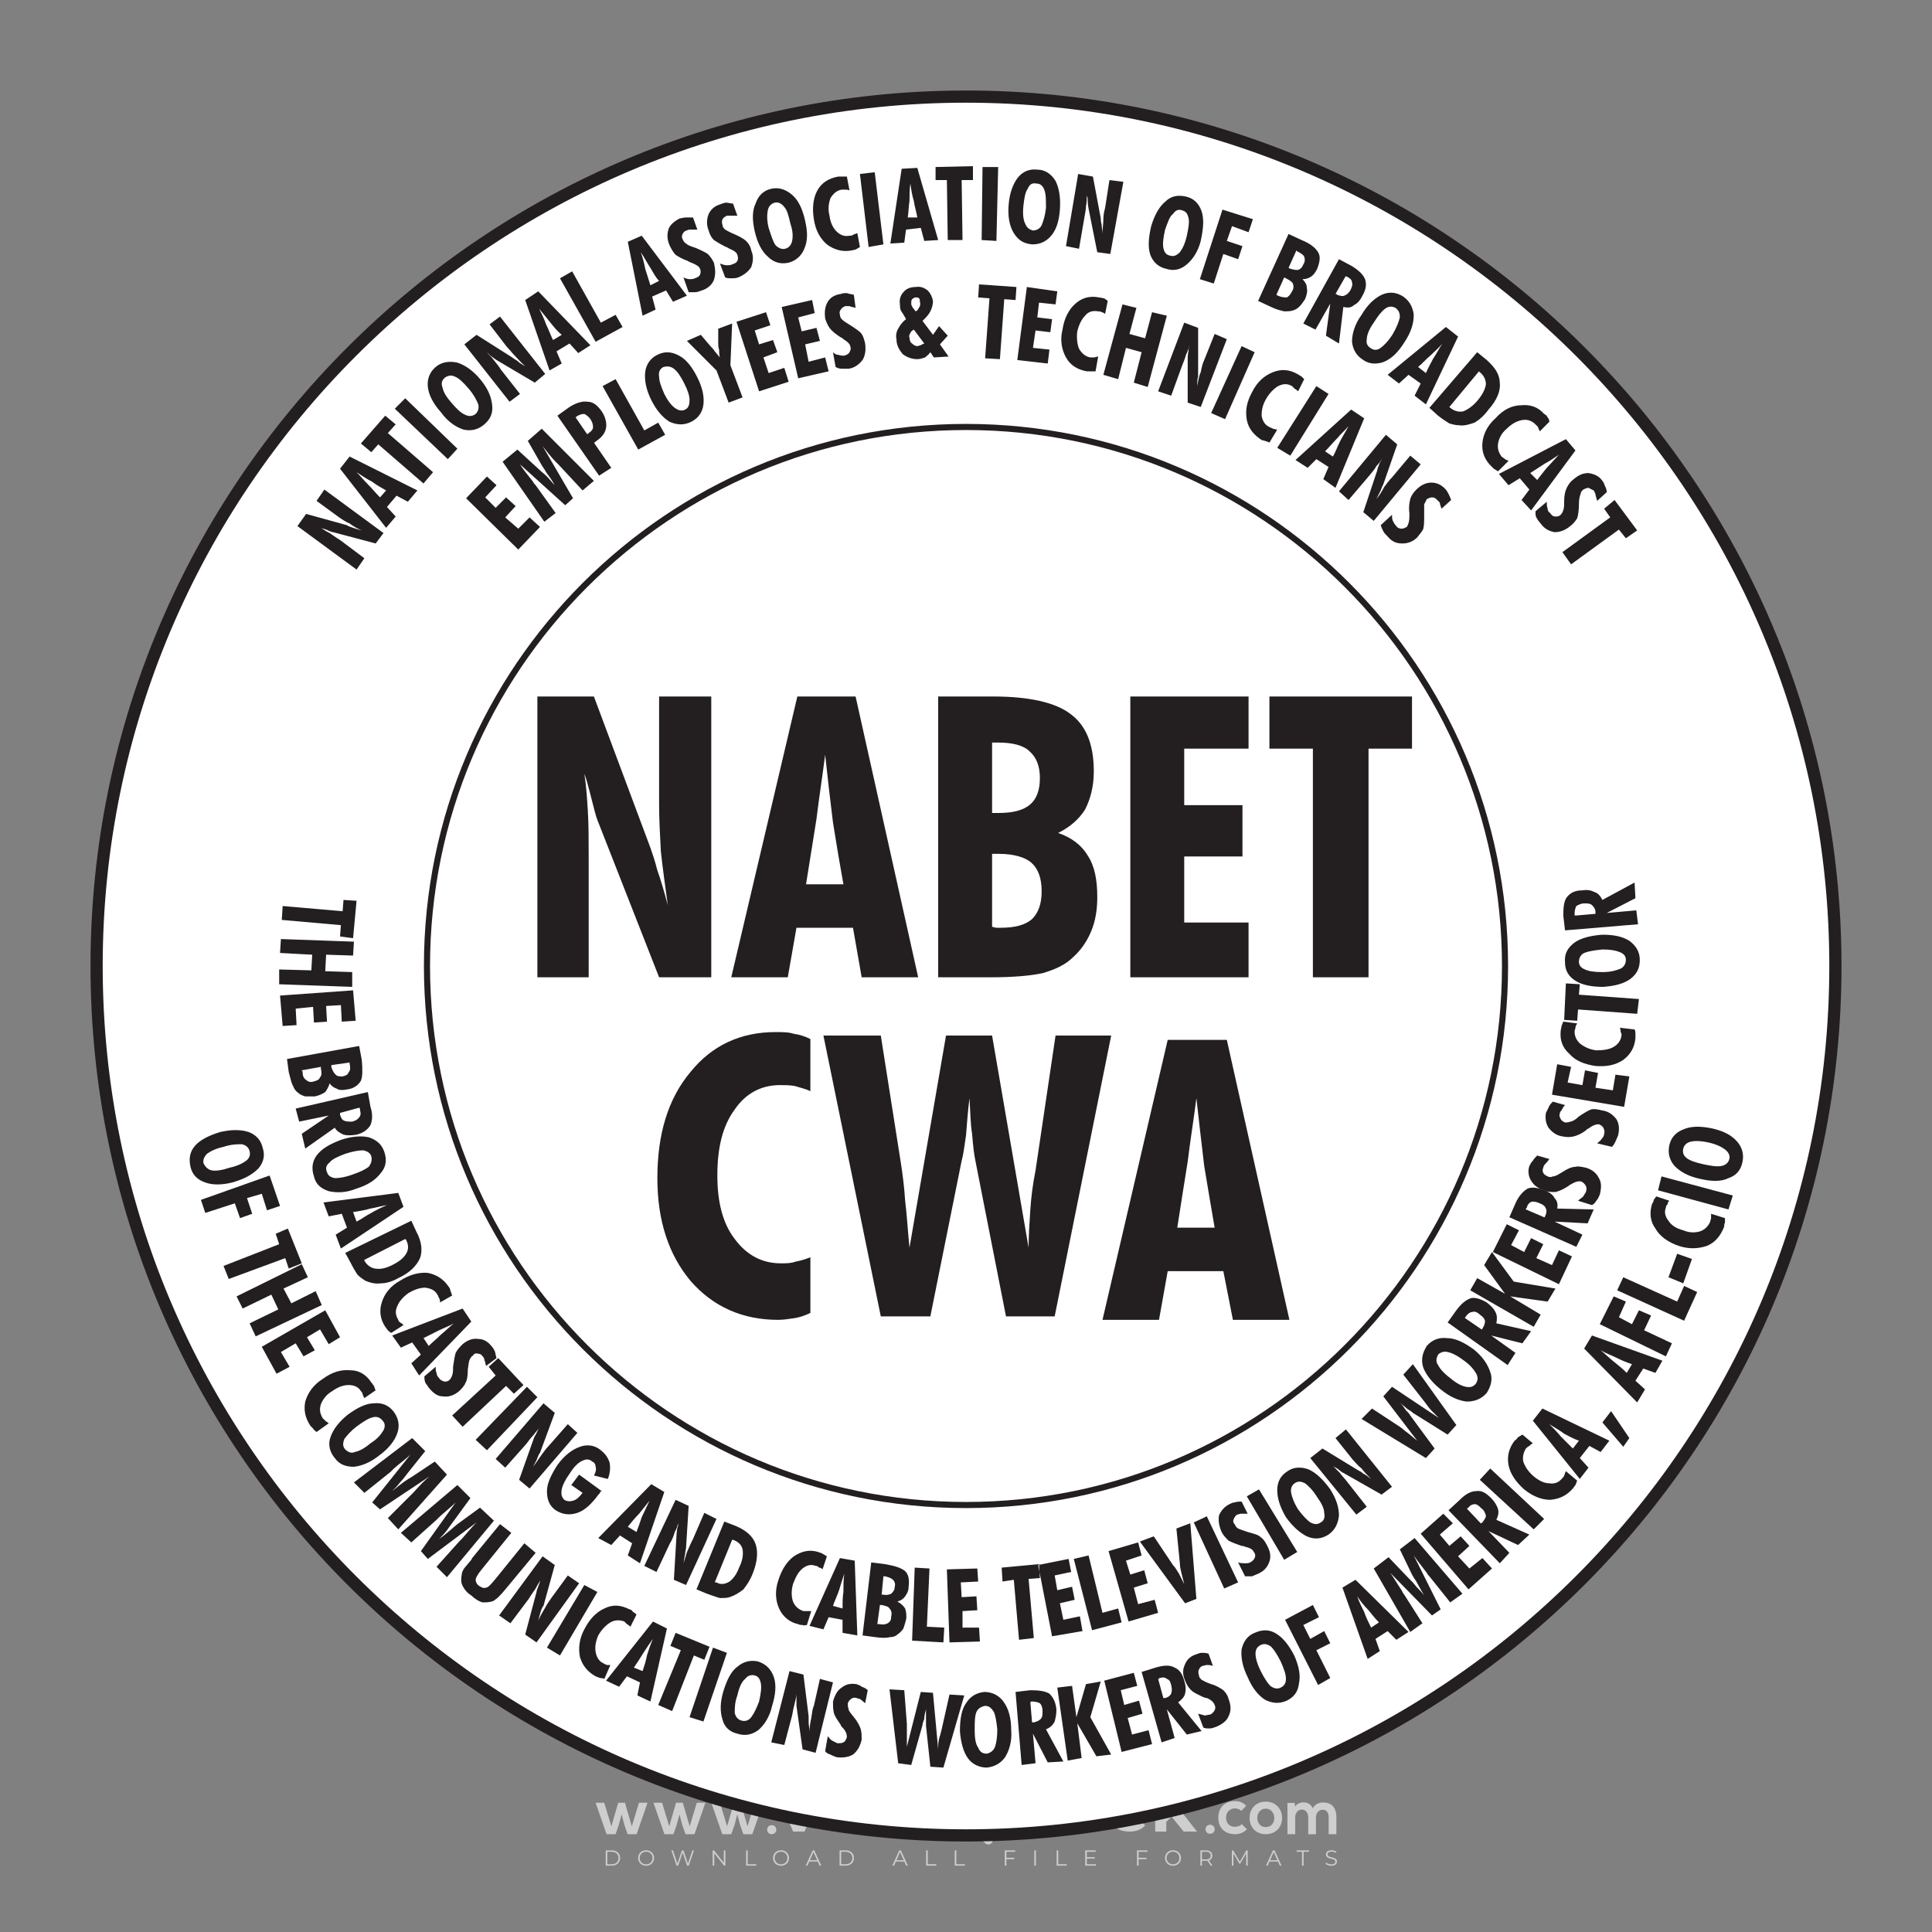 <?xml version="1.0" encoding="iso-8859-1"?>
<!-- Generator: Adobe Illustrator 24.3.0, SVG Export Plug-In . SVG Version: 6.00 Build 0)  -->
<svg version="1.1" id="Layer_1" xmlns="http://www.w3.org/2000/svg" xmlns:xlink="http://www.w3.org/1999/xlink" x="0px" y="0px"
	 viewBox="0 0 500 500" style="enable-background:new 0 0 500 500;" xml:space="preserve">
<rect x="0" y="0" width="500" height="500" fill="#808080" stroke="none"/>
<g id="watermark_1_">
	<g>
		<g id="watermark" style="opacity:0.61;">
			<g>
				<g>
					<g>
						<g>
							<polygon style="fill:#FFFFFF;" points="213.765,461.172 208.204,474.017 205.268,474.017 199.726,461.172 202.938,461.172 
								206.846,470.347 210.81,461.172 							"/>
						</g>
						<g>
							<path style="fill:#FFFFFF;" d="M223.507,469.741h-7.469c0.275,1.23,1.321,1.982,2.826,1.982c1.046,0,1.798-0.312,2.477-0.954
								l1.523,1.651c-0.917,1.046-2.294,1.597-4.074,1.597c-3.413,0-5.634-2.147-5.634-5.083c0-2.954,2.257-5.083,5.267-5.083
								c2.899,0,5.138,1.945,5.138,5.12C223.562,469.191,223.526,469.503,223.507,469.741 M216.002,468.071h4.863
								c-0.202-1.248-1.138-2.055-2.422-2.055C217.139,466.016,216.204,466.805,216.002,468.071"/>
						</g>
						<g>
							<path style="fill:#FFFFFF;" d="M224.735,468.934c0-2.973,2.294-5.083,5.505-5.083c2.074,0,3.707,0.899,4.423,2.514
								l-2.22,1.193c-0.532-0.936-1.321-1.358-2.221-1.358c-1.45,0-2.587,1.009-2.587,2.734c0,1.725,1.138,2.734,2.587,2.734
								c0.899,0,1.688-0.404,2.221-1.358l2.22,1.211c-0.716,1.578-2.349,2.495-4.423,2.495
								C227.029,474.017,224.735,471.907,224.735,468.934"/>
						</g>
						<g>
							<path style="fill:#FFFFFF;" d="M242.828,473.393c-0.587,0.422-1.45,0.624-2.331,0.624c-2.33,0-3.688-1.193-3.688-3.542
								v-4.055h-1.523v-2.202h1.523v-2.404h2.863v2.404h2.459v2.202h-2.459v4.019c0,0.844,0.458,1.303,1.229,1.303
								c0.422,0,0.844-0.128,1.156-0.367L242.828,473.393z"/>
						</g>
					</g>
					<g>
						<path style="fill:#FFFFFF;" d="M262.474,463.997v2.643c-0.238-0.018-0.422-0.037-0.642-0.037
							c-1.578,0-2.624,0.862-2.624,2.753v4.661h-2.863v-9.873h2.734v1.303C259.776,464.493,260.951,463.997,262.474,463.997"/>
					</g>
					<g>
						<path style="fill:#FFFFFF;" d="M263.299,472.53l1.009-2.239c1.083,0.789,2.697,1.339,4.239,1.339
							c1.762,0,2.477-0.587,2.477-1.376c0-2.404-7.469-0.752-7.469-5.524c0-2.184,1.762-4,5.413-4c1.615,0,3.267,0.385,4.459,1.138
							l-0.918,2.257c-1.193-0.679-2.422-1.009-3.56-1.009c-1.761,0-2.44,0.66-2.44,1.468c0,2.367,7.468,0.734,7.468,5.45
							c0,2.147-1.78,3.982-5.45,3.982C266.492,474.017,264.437,473.411,263.299,472.53"/>
					</g>
					<g>
						<path style="fill:#FFFFFF;" d="M285.428,469.741h-7.469c0.275,1.23,1.321,1.982,2.826,1.982c1.046,0,1.798-0.312,2.477-0.954
							l1.523,1.651c-0.918,1.046-2.294,1.597-4.074,1.597c-3.413,0-5.634-2.147-5.634-5.083c0-2.954,2.257-5.083,5.267-5.083
							c2.9,0,5.138,1.945,5.138,5.12C285.484,469.191,285.447,469.503,285.428,469.741 M277.923,468.071h4.863
							c-0.202-1.248-1.138-2.055-2.422-2.055C279.061,466.016,278.125,466.805,277.923,468.071"/>
					</g>
					<g>
						<path style="fill:#FFFFFF;" d="M297.007,469.741h-7.469c0.275,1.23,1.321,1.982,2.826,1.982c1.046,0,1.798-0.312,2.477-0.954
							l1.523,1.651c-0.918,1.046-2.294,1.597-4.074,1.597c-3.413,0-5.634-2.147-5.634-5.083c0-2.954,2.257-5.083,5.267-5.083
							c2.899,0,5.138,1.945,5.138,5.12C297.062,469.191,297.025,469.503,297.007,469.741 M289.501,468.071h4.863
							c-0.202-1.248-1.138-2.055-2.422-2.055C290.639,466.016,289.703,466.805,289.501,468.071"/>
					</g>
					<g>
						<polygon style="fill:#FFFFFF;" points="303.208,470.145 301.831,471.503 301.831,474.017 298.969,474.017 298.969,460.401 
							301.831,460.401 301.831,468.108 306.016,464.144 309.429,464.144 305.318,468.328 309.796,474.017 306.327,474.017 						"/>
					</g>
					<g>
						<path style="fill:#FFFFFF;" d="M256.601,475.359L256.601,475.359l-2.86-2.86c-0.435,0.508-0.953,0.943-1.534,1.284
							c-0.092,0.069-0.186,0.136-0.283,0.199l3.027,3.027c0.456,0.456,1.195,0.456,1.65,0
							C257.057,476.554,257.057,475.815,256.601,475.359"/>
					</g>
					<g>
						<path style="fill:#FFFFFF;" d="M249.984,463.244c0.221-0.173,0.495-0.281,0.797-0.281c0.042,0,0.083,0.002,0.124,0.006
							c-0.214-0.156-0.478-0.249-0.764-0.249c-0.395,0-0.744,0.18-0.981,0.458c-0.051,0-0.1,0.006-0.151,0.008
							c0.039-0.077,0.064-0.162,0.064-0.255c0-0.234-0.143-0.434-0.346-0.519c0.087,0.126,0.138,0.279,0.138,0.445
							c0,0.122-0.031,0.237-0.081,0.341c-2.811,0.201-5.03,2.539-5.03,5.4c0,2.993,2.426,5.42,5.42,5.42
							c2.993,0,5.42-2.426,5.42-5.42C254.595,465.879,252.593,463.635,249.984,463.244 M247.983,464.656
							c0.435,0,0.844,0.112,1.199,0.309c0.374-0.245,0.82-0.387,1.299-0.387c0.711,0,1.348,0.312,1.784,0.806
							c-0.435-0.379-1.004-0.61-1.627-0.61c-0.449,0-0.87,0.12-1.234,0.329c-0.079,0.046-0.156,0.096-0.229,0.15
							c-0.065-0.048-0.133-0.093-0.204-0.134c-0.369-0.219-0.8-0.344-1.26-0.344c-0.3,0-0.588,0.054-0.854,0.152
							C247.196,464.754,247.578,464.656,247.983,464.656 M251.772,469.098c0.115,0.305,0.181,0.634,0.181,0.979
							c0,1.534-1.244,2.777-2.778,2.777c-1.534,0-2.777-1.243-2.777-2.777c0-0.345,0.066-0.674,0.181-0.979
							c-0.62-0.382-1.035-1.064-1.035-1.846c0-1.197,0.971-2.168,2.168-2.168c0.565,0,1.078,0.218,1.463,0.572
							c0.386-0.354,0.899-0.572,1.464-0.572c1.197,0,2.168,0.971,2.168,2.168C252.807,468.034,252.392,468.716,251.772,469.098"/>
					</g>
					<g>
						<path style="fill:#FFFFFF;" d="M251.666,467.061c0,0.497-0.404,0.901-0.901,0.901c-0.497,0-0.901-0.404-0.901-0.901
							s0.404-0.901,0.901-0.901c0.101,0,0.197,0.017,0.287,0.047c-0.03,0.062-0.045,0.132-0.045,0.204
							c0,0.273,0.221,0.494,0.494,0.494c0.05,0,0.099-0.008,0.146-0.022C251.66,466.941,251.666,467,251.666,467.061"/>
					</g>
					<g>
						<path style="fill:#FFFFFF;" d="M248.255,467.061c0,0.376-0.305,0.681-0.681,0.681c-0.376,0-0.681-0.305-0.681-0.681
							s0.305-0.681,0.681-0.681c0.076,0,0.149,0.013,0.217,0.035c-0.023,0.047-0.034,0.1-0.034,0.155
							c0,0.206,0.167,0.374,0.374,0.374c0.038,0,0.075-0.006,0.11-0.017C248.25,466.97,248.255,467.015,248.255,467.061"/>
					</g>
					<g>
						<g>
							<g>
								<rect x="242.908" y="467.83" style="fill:#FFFFFF;" width="0.616" height="0.616"/>
							</g>
							<g>
								<rect x="254.827" y="467.83" style="fill:#FFFFFF;" width="0.616" height="0.616"/>
							</g>
							<g>
								<path style="fill:#FFFFFF;" d="M255.205,468.082h-0.14c0-3.248-2.642-5.89-5.89-5.89c-3.248,0-5.89,2.642-5.89,5.89h-0.14
									c0-1.611,0.627-3.125,1.766-4.264c1.139-1.139,2.653-1.766,4.264-1.766c1.611,0,3.125,0.627,4.264,1.766
									C254.578,464.957,255.205,466.471,255.205,468.082"/>
							</g>
						</g>
						<g>
							<rect x="248.868" y="461.814" style="fill:#FFFFFF;" width="0.616" height="0.616"/>
						</g>
						<g>
							<rect x="244.95" y="462.052" style="fill:#FFFFFF;" width="8.45" height="0.14"/>
						</g>
						<g>
							<path style="fill:#FFFFFF;" d="M245.174,462.15c0,0.108-0.088,0.196-0.196,0.196c-0.108,0-0.196-0.088-0.196-0.196
								c0-0.108,0.088-0.196,0.196-0.196C245.086,461.954,245.174,462.042,245.174,462.15"/>
						</g>
						<g>
							<path style="fill:#FFFFFF;" d="M253.596,462.15c0,0.108-0.088,0.196-0.196,0.196c-0.108,0-0.196-0.088-0.196-0.196
								c0-0.108,0.088-0.196,0.196-0.196C253.509,461.954,253.596,462.042,253.596,462.15"/>
						</g>
					</g>
				</g>
				<g>
					<path style="fill:#FFFFFF;" d="M314.356,473.409c0,1.559-2.364,1.559-2.364,0C311.993,471.851,314.356,471.851,314.356,473.409
						z"/>
				</g>
				<g>
					<g>
						<g>
							<path style="fill:#FFFFFF;" d="M161.739,466.549l1.772,6.088l1.855-6.088h2.215l-2.823,8.14h-2.33l-0.837-2.396l-0.722-2.708
								l-0.722,2.708l-0.837,2.396h-2.33l-2.839-8.14h2.231l1.855,6.088l1.756-6.088H161.739z"/>
						</g>
						<g>
							<path style="fill:#FFFFFF;" d="M176.713,466.549l1.772,6.088l1.855-6.088h2.215l-2.823,8.14h-2.33l-0.837-2.396l-0.722-2.708
								l-0.722,2.708l-0.837,2.396h-2.33l-2.839-8.14h2.231l1.855,6.088l1.756-6.088H176.713z"/>
						</g>
						<g>
							<path style="fill:#FFFFFF;" d="M191.687,466.549l1.772,6.088l1.855-6.088h2.215l-2.823,8.14h-2.33l-0.837-2.396l-0.722-2.708
								l-0.722,2.708l-0.837,2.396h-2.33l-2.839-8.14h2.231l1.855,6.088l1.756-6.088H191.687z"/>
						</g>
					</g>
					<g>
						<path style="fill:#FFFFFF;" d="M200.908,473.52c0,1.559-2.364,1.559-2.364,0C198.545,471.962,200.908,471.962,200.908,473.52z
							"/>
					</g>
					<g>
						<path style="fill:#FFFFFF;" d="M322.71,473.409c-0.935,0.919-1.919,1.28-3.117,1.28c-2.346,0-4.3-1.411-4.3-4.282
							s1.953-4.284,4.3-4.284c1.149,0,2.035,0.329,2.921,1.199l-1.264,1.329c-0.476-0.428-1.066-0.64-1.623-0.64
							c-1.346,0-2.33,0.985-2.33,2.396c0,1.542,1.05,2.362,2.297,2.362c0.64,0,1.28-0.18,1.772-0.672L322.71,473.409z"/>
					</g>
					<g>
						<path style="fill:#FFFFFF;" d="M331.805,470.472c0,2.33-1.591,4.217-4.217,4.217c-2.626,0-4.201-1.887-4.201-4.217
							c0-2.314,1.609-4.217,4.185-4.217C330.149,466.255,331.805,468.158,331.805,470.472z M325.389,470.472
							c0,1.231,0.739,2.38,2.199,2.38c1.46,0,2.199-1.149,2.199-2.38c0-1.215-0.854-2.396-2.199-2.396
							C326.144,468.077,325.389,469.258,325.389,470.472z"/>
					</g>
					<g>
						<path style="fill:#FFFFFF;" d="M338.572,474.689v-4.332c0-1.068-0.559-2.035-1.658-2.035c-1.082,0-1.722,0.967-1.722,2.035
							v4.332h-2.003v-8.107h1.855l0.148,0.985c0.426-0.82,1.362-1.116,2.133-1.116c0.969,0,1.937,0.394,2.396,1.51
							c0.723-1.149,1.658-1.478,2.708-1.478c2.297,0,3.43,1.412,3.43,3.84v4.365h-2.003v-4.365c0-1.066-0.442-1.97-1.526-1.97
							c-1.082,0-1.756,0.935-1.756,2.003v4.332H338.572z"/>
					</g>
				</g>
			</g>
		</g>
		<g style="opacity:0.61;">
			<g>
				<g>
					<path style="fill:#FFFFFF;" d="M345.988,431.299c-0.006-1.224-0.959-2.121-2.189-2.14c-0.924-0.014-0.832,0.12-0.834-0.867
						c-0.003-1.097-0.007-2.194,0.003-3.292c0.003-0.379-0.112-0.691-0.362-0.976c-2.342-2.668-4.678-5.342-7.019-8.011
						c-0.12-0.137-0.275-0.244-0.414-0.366c-6.214,0-12.427,0-18.641,0c-0.794,0.293-1.14,0.868-1.138,1.709
						c0.01,3.748,0.004,7.496,0.004,11.243c0,0.556-0.003,0.589-0.55,0.551c-1.497-0.102-2.516,0.986-2.497,2.492
						c0.044,3.476,0.013,6.953,0.014,10.429c0.001,1.58,0.867,2.443,2.45,2.449c0.582,0.002,0.582,0.002,0.582,0.6
						c0,2.219-0.001,4.438,0.001,6.657c0.001,1.192,0.58,1.771,1.768,1.771c8.013,0.001,16.027,0.001,24.04,0
						c1.168,0,1.755-0.583,1.757-1.745c0.002-2.256,0-4.512,0.001-6.768c0-0.512,0.002-0.511,0.52-0.515
						c0.271-0.002,0.541,0.008,0.809-0.058c0.996-0.246,1.69-1.044,1.694-2.069C346.003,438.696,346.005,434.997,345.988,431.299z
						 M317.537,417.162c5.337,0,10.674,0,16.01,0c0.548,0,0.554,0.007,0.554,0.561c0.001,2.243-0.001,4.486,0.001,6.73
						c0.001,0.811,0.249,1.059,1.06,1.059c1.91,0.001,3.821,0,5.731,0.001c0.458,0,0.479,0.021,0.481,0.483
						c0.003,0.887,0.002,1.775,0,2.662c-0.001,0.477-0.024,0.498-0.504,0.499c-3.895,0.001-7.79,0-11.684,0
						c-3.882,0-7.765,0-11.647,0c-0.55,0-0.552-0.001-0.552-0.561c-0.001-3.624-0.001-7.247,0-10.871
						C316.987,417.166,316.991,417.162,317.537,417.162z M340.822,451.579c-3.883,0.001-7.766,0-11.65,0c-3.871,0-7.742,0-11.613,0
						c-0.572,0-0.574-0.002-0.574-0.579c-0.001-1.997-0.001-3.994,0.001-5.991c0-0.464,0.023-0.486,0.478-0.487
						c7.803-0.001,15.607-0.001,23.41,0c0.478,0,0.499,0.02,0.499,0.503c0.002,1.997,0.001,3.994,0,5.991
						C341.375,451.574,341.37,451.579,340.822,451.579z"/>
				</g>
				<g>
					<g>
						<rect x="327.418" y="417.053" style="fill:#FFFFFF;" width="1.757" height="1.054"/>
					</g>
					<g>
						<rect x="325.662" y="418.107" style="fill:#FFFFFF;" width="1.757" height="1.054"/>
					</g>
					<g>
						<rect x="327.418" y="419.161" style="fill:#FFFFFF;" width="1.757" height="1.054"/>
					</g>
					<g>
						<rect x="325.662" y="420.215" style="fill:#FFFFFF;" width="1.757" height="1.054"/>
					</g>
					<g>
						<rect x="327.418" y="421.269" style="fill:#FFFFFF;" width="1.757" height="1.054"/>
					</g>
					<g>
						<rect x="325.662" y="422.323" style="fill:#FFFFFF;" width="1.757" height="1.054"/>
					</g>
					<g>
						<rect x="327.418" y="423.378" style="fill:#FFFFFF;" width="1.757" height="1.054"/>
					</g>
					<g>
						<rect x="325.662" y="424.432" style="fill:#FFFFFF;" width="1.757" height="1.054"/>
					</g>
					<g>
						<rect x="327.418" y="425.486" style="fill:#FFFFFF;" width="1.757" height="1.054"/>
					</g>
					<g>
						<rect x="325.662" y="426.54" style="fill:#FFFFFF;" width="1.757" height="1.054"/>
					</g>
					<g>
						<rect x="327.418" y="427.594" style="fill:#FFFFFF;" width="1.757" height="1.054"/>
					</g>
					<g>
						<rect x="325.662" y="428.648" style="fill:#FFFFFF;" width="1.757" height="1.054"/>
					</g>
				</g>
			</g>
			<g>
				<path style="fill:#FFFFFF;" d="M187.637,431.299c-0.006-1.224-0.959-2.121-2.189-2.14c-0.924-0.014-0.832,0.12-0.834-0.867
					c-0.003-1.097-0.007-2.194,0.003-3.292c0.003-0.379-0.112-0.691-0.362-0.976c-2.342-2.668-4.678-5.342-7.019-8.011
					c-0.12-0.137-0.275-0.244-0.414-0.366c-6.214,0-12.427,0-18.641,0c-0.794,0.293-1.14,0.868-1.138,1.709
					c0.01,3.748,0.004,7.496,0.004,11.243c0,0.556-0.003,0.589-0.55,0.551c-1.497-0.102-2.516,0.986-2.497,2.492
					c0.044,3.476,0.013,6.953,0.014,10.429c0.001,1.58,0.867,2.443,2.45,2.449c0.582,0.002,0.582,0.002,0.582,0.6
					c0,2.219-0.001,4.438,0.001,6.657c0.001,1.192,0.58,1.771,1.768,1.771c8.013,0.001,16.027,0.001,24.04,0
					c1.168,0,1.755-0.583,1.757-1.745c0.002-2.256,0-4.512,0.001-6.768c0-0.512,0.002-0.511,0.52-0.515
					c0.271-0.002,0.541,0.008,0.809-0.058c0.996-0.246,1.69-1.044,1.694-2.069C187.652,438.696,187.655,434.997,187.637,431.299z
					 M159.187,417.162c5.337,0,10.674,0,16.01,0c0.548,0,0.554,0.007,0.554,0.561c0.001,2.243-0.001,4.486,0.001,6.73
					c0.001,0.811,0.249,1.059,1.06,1.059c1.91,0.001,3.821,0,5.731,0.001c0.458,0,0.479,0.021,0.481,0.483
					c0.003,0.887,0.002,1.775,0,2.662c-0.001,0.477-0.024,0.498-0.504,0.499c-3.895,0.001-7.79,0-11.684,0
					c-3.882,0-7.765,0-11.647,0c-0.55,0-0.552-0.001-0.552-0.561c-0.001-3.624-0.001-7.247,0-10.871
					C158.636,417.166,158.64,417.162,159.187,417.162z M182.472,451.579c-3.883,0.001-7.766,0-11.65,0c-3.871,0-7.742,0-11.613,0
					c-0.572,0-0.574-0.002-0.574-0.579c-0.001-1.997-0.001-3.994,0.001-5.991c0-0.464,0.023-0.486,0.478-0.487
					c7.803-0.001,15.607-0.001,23.41,0c0.478,0,0.499,0.02,0.499,0.503c0.002,1.997,0.001,3.994,0,5.991
					C183.024,451.574,183.019,451.579,182.472,451.579z"/>
			</g>
			<g>
				<path style="fill:#FFFFFF;" d="M159.779,440.669v-7.897h2.779c0.375,0,0.726,0.061,1.053,0.182
					c0.327,0.121,0.612,0.292,0.855,0.513c0.242,0.221,0.434,0.483,0.573,0.789c0.14,0.305,0.21,0.642,0.21,1.009
					c0,0.375-0.07,0.715-0.21,1.02c-0.14,0.305-0.331,0.568-0.573,0.789c-0.243,0.221-0.528,0.392-0.855,0.513
					c-0.327,0.121-0.678,0.182-1.053,0.182h-1.29v2.901H159.779z M162.58,436.356c0.39,0,0.684-0.111,0.882-0.331
					c0.199-0.22,0.298-0.474,0.298-0.761c0-0.14-0.024-0.276-0.072-0.408c-0.048-0.132-0.121-0.248-0.221-0.347
					c-0.099-0.099-0.223-0.178-0.37-0.237c-0.147-0.059-0.32-0.089-0.518-0.089h-1.312v2.173H162.58z"/>
				<path style="fill:#FFFFFF;" d="M166.308,432.771h1.731l3.177,5.294h0.088l-0.088-1.522v-3.772h1.478v7.897h-1.566l-3.353-5.592
					h-0.088l0.088,1.522v4.07h-1.467V432.771z"/>
				<path style="fill:#FFFFFF;" d="M177.922,436.334h3.872c0.022,0.089,0.04,0.195,0.055,0.32c0.014,0.125,0.022,0.25,0.022,0.375
					c0,0.507-0.077,0.985-0.231,1.434c-0.154,0.449-0.397,0.849-0.728,1.202c-0.353,0.375-0.776,0.666-1.268,0.871
					c-0.493,0.206-1.055,0.309-1.688,0.309c-0.574,0-1.114-0.103-1.622-0.309c-0.507-0.206-0.948-0.492-1.323-0.86
					c-0.375-0.367-0.673-0.803-0.894-1.307c-0.221-0.504-0.331-1.053-0.331-1.649c0-0.595,0.11-1.145,0.331-1.649
					c0.221-0.504,0.518-0.939,0.894-1.307c0.375-0.367,0.816-0.654,1.323-0.86c0.507-0.206,1.048-0.309,1.622-0.309
					c0.64,0,1.211,0.11,1.715,0.331c0.504,0.221,0.935,0.526,1.296,0.915l-1.025,1.004c-0.258-0.272-0.544-0.48-0.861-0.623
					c-0.316-0.143-0.695-0.215-1.136-0.215c-0.361,0-0.703,0.065-1.026,0.193c-0.324,0.129-0.607,0.311-0.85,0.546
					c-0.242,0.235-0.436,0.52-0.579,0.855c-0.143,0.335-0.215,0.708-0.215,1.119c0,0.412,0.072,0.785,0.215,1.12
					c0.143,0.335,0.338,0.62,0.584,0.855c0.246,0.235,0.531,0.418,0.855,0.546c0.323,0.129,0.669,0.193,1.037,0.193
					c0.419,0,0.773-0.061,1.064-0.182c0.29-0.121,0.538-0.278,0.744-0.469c0.148-0.132,0.275-0.3,0.381-0.502
					c0.106-0.202,0.189-0.428,0.248-0.678h-2.482V436.334z"/>
			</g>
			<g>
				<path style="fill:#FFFFFF;" d="M224.019,431.299c-0.006-1.224-0.959-2.121-2.189-2.14c-0.924-0.014-0.832,0.12-0.834-0.867
					c-0.003-1.097-0.007-2.194,0.003-3.292c0.003-0.379-0.112-0.691-0.362-0.976c-2.342-2.668-4.678-5.342-7.019-8.011
					c-0.12-0.137-0.275-0.244-0.414-0.366c-6.214,0-12.427,0-18.641,0c-0.794,0.293-1.14,0.868-1.138,1.709
					c0.01,3.748,0.004,7.496,0.004,11.243c0,0.556-0.003,0.589-0.55,0.551c-1.497-0.102-2.516,0.986-2.497,2.492
					c0.044,3.476,0.013,6.953,0.014,10.429c0.001,1.58,0.867,2.443,2.45,2.449c0.582,0.002,0.582,0.002,0.582,0.6
					c0,2.219-0.001,4.438,0.001,6.657c0.001,1.192,0.58,1.771,1.768,1.771c8.013,0.001,16.027,0.001,24.04,0
					c1.168,0,1.755-0.583,1.757-1.745c0.002-2.256,0-4.512,0.001-6.768c0-0.512,0.002-0.511,0.52-0.515
					c0.271-0.002,0.541,0.008,0.809-0.058c0.997-0.246,1.69-1.044,1.694-2.069C224.034,438.696,224.036,434.997,224.019,431.299z
					 M195.568,417.162c5.337,0,10.674,0,16.01,0c0.548,0,0.554,0.007,0.554,0.561c0.001,2.243-0.001,4.486,0.001,6.73
					c0.001,0.811,0.249,1.059,1.06,1.059c1.91,0.001,3.821,0,5.731,0.001c0.458,0,0.479,0.021,0.481,0.483
					c0.003,0.887,0.002,1.775,0,2.662c-0.001,0.477-0.024,0.498-0.504,0.499c-3.895,0.001-7.79,0-11.684,0
					c-3.882,0-7.765,0-11.647,0c-0.55,0-0.552-0.001-0.552-0.561c-0.001-3.624-0.001-7.247,0-10.871
					C195.018,417.166,195.022,417.162,195.568,417.162z M218.854,451.579c-3.883,0.001-7.766,0-11.65,0c-3.871,0-7.742,0-11.613,0
					c-0.572,0-0.574-0.002-0.574-0.579c-0.001-1.997-0.001-3.994,0.001-5.991c0-0.464,0.023-0.486,0.478-0.487
					c7.803-0.001,15.607-0.001,23.41,0c0.478,0,0.499,0.02,0.499,0.503c0.002,1.997,0.001,3.994,0,5.991
					C219.406,451.574,219.401,451.579,218.854,451.579z"/>
			</g>
			<g>
				<path style="fill:#FFFFFF;" d="M205.111,432.771h1.699l2.967,7.897h-1.644l-0.651-1.886h-3.044l-0.651,1.886h-1.643
					L205.111,432.771z M206.997,437.415l-0.706-1.974l-0.287-0.96h-0.088l-0.287,0.96l-0.706,1.974H206.997z"/>
				<path style="fill:#FFFFFF;" d="M211.331,434.536c-0.125,0-0.245-0.024-0.359-0.072c-0.114-0.048-0.213-0.114-0.298-0.199
					c-0.084-0.084-0.151-0.182-0.198-0.292c-0.048-0.11-0.072-0.232-0.072-0.364s0.024-0.254,0.072-0.364
					c0.048-0.11,0.114-0.208,0.198-0.292c0.084-0.084,0.184-0.151,0.298-0.198c0.114-0.048,0.233-0.072,0.359-0.072
					c0.257,0,0.478,0.09,0.662,0.27c0.184,0.181,0.276,0.399,0.276,0.656s-0.092,0.476-0.276,0.656
					C211.809,434.446,211.589,434.536,211.331,434.536z M210.615,440.669v-5.404h1.445v5.404H210.615z"/>
			</g>
			<g>
				<path style="fill:#FFFFFF;" d="M261.044,431.299c-0.006-1.224-0.959-2.121-2.189-2.14c-0.924-0.014-0.832,0.12-0.834-0.867
					c-0.003-1.097-0.007-2.194,0.003-3.292c0.003-0.379-0.112-0.691-0.362-0.976c-2.342-2.668-4.678-5.342-7.019-8.011
					c-0.12-0.137-0.275-0.244-0.414-0.366c-6.214,0-12.427,0-18.641,0c-0.794,0.293-1.14,0.868-1.138,1.709
					c0.01,3.748,0.004,7.496,0.004,11.243c0,0.556-0.003,0.589-0.55,0.551c-1.497-0.102-2.516,0.986-2.497,2.492
					c0.044,3.476,0.013,6.953,0.014,10.429c0.001,1.58,0.867,2.443,2.45,2.449c0.582,0.002,0.582,0.002,0.582,0.6
					c0,2.219-0.001,4.438,0.001,6.657c0.001,1.192,0.58,1.771,1.768,1.771c8.013,0.001,16.027,0.001,24.04,0
					c1.168,0,1.755-0.583,1.757-1.745c0.002-2.256,0-4.512,0.001-6.768c0-0.512,0.002-0.511,0.52-0.515
					c0.271-0.002,0.541,0.008,0.809-0.058c0.996-0.246,1.69-1.044,1.694-2.069C261.059,438.696,261.061,434.997,261.044,431.299z
					 M232.593,417.162c5.337,0,10.674,0,16.01,0c0.548,0,0.554,0.007,0.554,0.561c0.001,2.243-0.001,4.486,0.001,6.73
					c0.001,0.811,0.249,1.059,1.06,1.059c1.91,0.001,3.821,0,5.731,0.001c0.458,0,0.479,0.021,0.481,0.483
					c0.003,0.887,0.002,1.775,0,2.662c-0.001,0.477-0.024,0.498-0.504,0.499c-3.895,0.001-7.79,0-11.684,0
					c-3.882,0-7.765,0-11.647,0c-0.55,0-0.552-0.001-0.552-0.561c-0.001-3.624-0.001-7.247,0-10.871
					C232.042,417.166,232.047,417.162,232.593,417.162z M255.878,451.579c-3.883,0.001-7.766,0-11.65,0c-3.871,0-7.742,0-11.613,0
					c-0.572,0-0.574-0.002-0.574-0.579c-0.001-1.997-0.001-3.994,0.001-5.991c0-0.464,0.023-0.486,0.478-0.487
					c7.803-0.001,15.607-0.001,23.41,0c0.478,0,0.499,0.02,0.499,0.503c0.002,1.997,0.001,3.994,0,5.991
					C256.431,451.574,256.426,451.579,255.878,451.579z"/>
			</g>
			<g>
				<path style="fill:#FFFFFF;" d="M236.361,440.845c-0.338,0-0.662-0.048-0.971-0.143c-0.309-0.095-0.592-0.239-0.849-0.43
					c-0.257-0.191-0.481-0.425-0.673-0.7c-0.191-0.276-0.342-0.597-0.452-0.965l1.401-0.551c0.103,0.397,0.283,0.726,0.54,0.987
					c0.257,0.261,0.596,0.392,1.015,0.392c0.154,0,0.303-0.02,0.447-0.061c0.143-0.04,0.272-0.099,0.386-0.176
					s0.204-0.175,0.27-0.292c0.066-0.118,0.099-0.254,0.099-0.408c0-0.147-0.026-0.279-0.077-0.397
					c-0.051-0.117-0.138-0.227-0.259-0.331c-0.121-0.103-0.28-0.202-0.475-0.298c-0.195-0.095-0.435-0.195-0.722-0.298l-0.485-0.176
					c-0.213-0.073-0.429-0.173-0.645-0.298c-0.217-0.125-0.413-0.276-0.59-0.452c-0.177-0.176-0.322-0.384-0.436-0.623
					c-0.114-0.239-0.171-0.509-0.171-0.81c0-0.309,0.06-0.597,0.182-0.866c0.121-0.268,0.294-0.503,0.518-0.706
					c0.224-0.202,0.492-0.36,0.805-0.474s0.66-0.171,1.042-0.171c0.397,0,0.74,0.053,1.031,0.16
					c0.291,0.107,0.537,0.243,0.739,0.408c0.202,0.165,0.366,0.348,0.491,0.546c0.125,0.199,0.217,0.386,0.276,0.563l-1.312,0.551
					c-0.074-0.221-0.208-0.419-0.402-0.596c-0.195-0.176-0.462-0.265-0.8-0.265c-0.324,0-0.592,0.075-0.805,0.226
					c-0.213,0.151-0.32,0.348-0.32,0.59c0,0.235,0.103,0.436,0.309,0.601c0.206,0.165,0.533,0.325,0.982,0.48l0.497,0.165
					c0.316,0.111,0.605,0.237,0.866,0.381c0.261,0.143,0.485,0.314,0.673,0.513c0.187,0.199,0.331,0.425,0.43,0.678
					c0.1,0.254,0.149,0.546,0.149,0.877c0,0.412-0.083,0.767-0.248,1.064c-0.165,0.298-0.377,0.542-0.634,0.734
					c-0.258,0.191-0.548,0.335-0.872,0.43C236.986,440.797,236.67,440.845,236.361,440.845z"/>
				<path style="fill:#FFFFFF;" d="M239.516,432.771h1.61l1.633,4.754l0.287,1.015h0.088l0.309-1.015l1.699-4.754h1.61l-2.879,7.897
					h-1.566L239.516,432.771z"/>
				<path style="fill:#FFFFFF;" d="M251.097,436.334h3.871c0.022,0.089,0.04,0.195,0.055,0.32c0.015,0.125,0.023,0.25,0.023,0.375
					c0,0.507-0.078,0.985-0.232,1.434c-0.154,0.449-0.397,0.849-0.728,1.202c-0.353,0.375-0.775,0.666-1.268,0.871
					c-0.493,0.206-1.055,0.309-1.688,0.309c-0.574,0-1.114-0.103-1.621-0.309c-0.507-0.206-0.949-0.492-1.324-0.86
					c-0.375-0.367-0.673-0.803-0.894-1.307c-0.22-0.504-0.331-1.053-0.331-1.649c0-0.595,0.11-1.145,0.331-1.649
					c0.221-0.504,0.518-0.939,0.894-1.307c0.375-0.367,0.816-0.654,1.324-0.86c0.507-0.206,1.047-0.309,1.621-0.309
					c0.64,0,1.211,0.11,1.715,0.331c0.504,0.221,0.936,0.526,1.296,0.915l-1.026,1.004c-0.257-0.272-0.544-0.48-0.861-0.623
					c-0.316-0.143-0.694-0.215-1.136-0.215c-0.36,0-0.702,0.065-1.026,0.193c-0.323,0.129-0.607,0.311-0.849,0.546
					c-0.243,0.235-0.436,0.52-0.579,0.855c-0.143,0.335-0.215,0.708-0.215,1.119c0,0.412,0.072,0.785,0.215,1.12
					c0.143,0.335,0.338,0.62,0.585,0.855c0.246,0.235,0.531,0.418,0.854,0.546c0.324,0.129,0.669,0.193,1.037,0.193
					c0.419,0,0.774-0.061,1.064-0.182c0.29-0.121,0.539-0.278,0.745-0.469c0.147-0.132,0.274-0.3,0.38-0.502
					c0.107-0.202,0.189-0.428,0.248-0.678h-2.482V436.334z"/>
			</g>
			<g>
				<path style="fill:#FFFFFF;" d="M297.3,431.299c-0.006-1.224-0.959-2.121-2.189-2.14c-0.924-0.014-0.832,0.12-0.834-0.867
					c-0.003-1.097-0.007-2.194,0.003-3.292c0.003-0.379-0.112-0.691-0.362-0.976c-2.342-2.668-4.678-5.342-7.019-8.011
					c-0.12-0.137-0.275-0.244-0.414-0.366c-6.214,0-12.427,0-18.641,0c-0.794,0.293-1.14,0.868-1.138,1.709
					c0.01,3.748,0.004,7.496,0.004,11.243c0,0.556-0.003,0.589-0.55,0.551c-1.497-0.102-2.516,0.986-2.497,2.492
					c0.044,3.476,0.013,6.953,0.014,10.429c0.001,1.58,0.867,2.443,2.45,2.449c0.582,0.002,0.582,0.002,0.582,0.6
					c0,2.219-0.001,4.438,0.001,6.657c0.001,1.192,0.58,1.771,1.768,1.771c8.013,0.001,16.027,0.001,24.04,0
					c1.168,0,1.755-0.583,1.757-1.745c0.002-2.256,0-4.512,0.001-6.768c0-0.512,0.002-0.511,0.52-0.515
					c0.271-0.002,0.541,0.008,0.809-0.058c0.996-0.246,1.69-1.044,1.694-2.069C297.315,438.696,297.318,434.997,297.3,431.299z
					 M268.85,417.162c5.337,0,10.674,0,16.01,0c0.548,0,0.554,0.007,0.554,0.561c0.001,2.243-0.001,4.486,0.001,6.73
					c0.001,0.811,0.249,1.059,1.06,1.059c1.91,0.001,3.821,0,5.731,0.001c0.458,0,0.479,0.021,0.481,0.483
					c0.003,0.887,0.002,1.775,0,2.662c-0.001,0.477-0.024,0.498-0.504,0.499c-3.895,0.001-7.79,0-11.684,0
					c-3.882,0-7.765,0-11.647,0c-0.55,0-0.552-0.001-0.552-0.561c-0.001-3.624-0.001-7.247,0-10.871
					C268.299,417.166,268.303,417.162,268.85,417.162z M292.135,451.579c-3.883,0.001-7.766,0-11.65,0c-3.871,0-7.742,0-11.613,0
					c-0.572,0-0.574-0.002-0.574-0.579c-0.001-1.997-0.001-3.994,0.001-5.991c0-0.464,0.023-0.486,0.478-0.487
					c7.803-0.001,15.607-0.001,23.41,0c0.478,0,0.499,0.02,0.499,0.503c0.001,1.997,0.001,3.994,0,5.991
					C292.687,451.574,292.682,451.579,292.135,451.579z"/>
			</g>
			<g>
				<path style="fill:#FFFFFF;" d="M272.966,434.183v1.831h3.165v1.412h-3.165v1.831h3.518v1.412h-5.007v-7.897h5.007v1.412H272.966
					z"/>
				<path style="fill:#FFFFFF;" d="M277.852,440.669v-7.897h2.779c0.375,0,0.726,0.061,1.053,0.182
					c0.327,0.121,0.612,0.292,0.855,0.513c0.243,0.221,0.434,0.483,0.574,0.789c0.14,0.305,0.209,0.642,0.209,1.009
					c0,0.375-0.07,0.715-0.209,1.02c-0.14,0.305-0.331,0.568-0.574,0.789c-0.243,0.221-0.528,0.392-0.855,0.513
					c-0.327,0.121-0.678,0.182-1.053,0.182h-1.29v2.901H277.852z M280.653,436.356c0.389,0,0.684-0.111,0.882-0.331
					c0.199-0.22,0.298-0.474,0.298-0.761c0-0.14-0.024-0.276-0.072-0.408c-0.048-0.132-0.121-0.248-0.221-0.347
					c-0.099-0.099-0.222-0.178-0.37-0.237c-0.147-0.059-0.32-0.089-0.518-0.089h-1.312v2.173H280.653z"/>
				<path style="fill:#FFFFFF;" d="M286.797,440.845c-0.338,0-0.662-0.048-0.971-0.143c-0.309-0.095-0.592-0.239-0.849-0.43
					c-0.257-0.191-0.482-0.425-0.673-0.7c-0.191-0.276-0.342-0.597-0.452-0.965l1.401-0.551c0.103,0.397,0.283,0.726,0.541,0.987
					c0.257,0.261,0.595,0.392,1.015,0.392c0.154,0,0.303-0.02,0.447-0.061c0.143-0.04,0.272-0.099,0.386-0.176
					c0.114-0.077,0.204-0.175,0.27-0.292c0.066-0.118,0.1-0.254,0.1-0.408c0-0.147-0.026-0.279-0.077-0.397
					c-0.051-0.117-0.138-0.227-0.259-0.331c-0.121-0.103-0.279-0.202-0.474-0.298c-0.195-0.095-0.436-0.195-0.723-0.298
					l-0.485-0.176c-0.213-0.073-0.428-0.173-0.645-0.298c-0.217-0.125-0.414-0.276-0.59-0.452c-0.176-0.176-0.322-0.384-0.436-0.623
					c-0.114-0.239-0.171-0.509-0.171-0.81c0-0.309,0.061-0.597,0.182-0.866c0.121-0.268,0.294-0.503,0.518-0.706
					c0.224-0.202,0.493-0.36,0.805-0.474c0.312-0.114,0.66-0.171,1.042-0.171c0.397,0,0.741,0.053,1.031,0.16
					c0.29,0.107,0.537,0.243,0.739,0.408c0.202,0.165,0.365,0.348,0.491,0.546c0.125,0.199,0.217,0.386,0.276,0.563l-1.312,0.551
					c-0.074-0.221-0.208-0.419-0.403-0.596c-0.195-0.176-0.462-0.265-0.799-0.265c-0.324,0-0.592,0.075-0.805,0.226
					c-0.213,0.151-0.32,0.348-0.32,0.59c0,0.235,0.103,0.436,0.309,0.601c0.206,0.165,0.533,0.325,0.982,0.48l0.496,0.165
					c0.316,0.111,0.605,0.237,0.866,0.381c0.261,0.143,0.485,0.314,0.673,0.513c0.187,0.199,0.331,0.425,0.43,0.678
					c0.099,0.254,0.149,0.546,0.149,0.877c0,0.412-0.083,0.767-0.248,1.064c-0.165,0.298-0.377,0.542-0.634,0.734
					c-0.258,0.191-0.548,0.335-0.872,0.43C287.422,440.797,287.105,440.845,286.797,440.845z"/>
			</g>
			<g>
				<path style="fill:#FFFFFF;" d="M321.394,439.168l4.004-4.985h-3.827v-1.412h5.559v1.5l-3.96,4.985h4.004v1.412h-5.779V439.168z"
					/>
				<path style="fill:#FFFFFF;" d="M328.409,432.771h1.489v7.897h-1.489V432.771z"/>
				<path style="fill:#FFFFFF;" d="M331.486,440.669v-7.897h2.779c0.375,0,0.726,0.061,1.053,0.182
					c0.327,0.121,0.612,0.292,0.855,0.513s0.434,0.483,0.574,0.789c0.14,0.305,0.209,0.642,0.209,1.009
					c0,0.375-0.07,0.715-0.209,1.02c-0.14,0.305-0.331,0.568-0.574,0.789c-0.243,0.221-0.528,0.392-0.855,0.513
					c-0.327,0.121-0.678,0.182-1.053,0.182h-1.29v2.901H331.486z M334.288,436.356c0.389,0,0.684-0.111,0.882-0.331
					c0.199-0.22,0.298-0.474,0.298-0.761c0-0.14-0.024-0.276-0.072-0.408c-0.048-0.132-0.121-0.248-0.221-0.347
					c-0.099-0.099-0.222-0.178-0.37-0.237c-0.147-0.059-0.32-0.089-0.518-0.089h-1.312v2.173H334.288z"/>
			</g>
		</g>
		<g style="opacity:0.61;">
			<path style="fill:#FFFFFF;" d="M300.133,433.27h9.067v2.242h-9.067V433.27z M300.133,437.136h9.067v2.243h-9.067V437.136z"/>
		</g>
	</g>
	<g style="opacity:0.61;">
		<path style="fill:#FFFFFF;" d="M156.756,478.878h1.607c1.263,0,2.114,0.812,2.114,1.974c0,1.161-0.851,1.973-2.114,1.973h-1.607
			V478.878z M158.34,482.464c1.049,0,1.725-0.665,1.725-1.612c0-0.947-0.677-1.613-1.725-1.613h-1.167v3.225H158.34z"/>
		<path style="fill:#FFFFFF;" d="M165.139,480.851c0-1.15,0.879-2.007,2.075-2.007c1.184,0,2.069,0.851,2.069,2.007
			c0,1.156-0.885,2.007-2.069,2.007C166.019,482.858,165.139,482.002,165.139,480.851z M168.866,480.851
			c0-0.942-0.705-1.635-1.652-1.635c-0.953,0-1.663,0.693-1.663,1.635c0,0.941,0.71,1.635,1.663,1.635
			C168.162,482.486,168.866,481.793,168.866,480.851z"/>
		<path style="fill:#FFFFFF;" d="M179.596,478.878l-1.331,3.947h-0.44l-1.156-3.366l-1.161,3.366h-0.434l-1.331-3.947h0.429
			l1.139,3.394l1.178-3.394h0.389l1.161,3.411l1.156-3.411H179.596z"/>
		<path style="fill:#FFFFFF;" d="M187.731,478.878v3.947h-0.344l-2.537-3.202v3.202h-0.417v-3.947h0.344l2.543,3.203v-3.203H187.731
			z"/>
		<path style="fill:#FFFFFF;" d="M193.093,478.878h0.417v3.586h2.21v0.361h-2.627V478.878z"/>
		<path style="fill:#FFFFFF;" d="M200.061,480.851c0-1.15,0.879-2.007,2.075-2.007c1.184,0,2.069,0.851,2.069,2.007
			c0,1.156-0.885,2.007-2.069,2.007C200.941,482.858,200.061,482.002,200.061,480.851z M203.788,480.851
			c0-0.942-0.705-1.635-1.652-1.635c-0.953,0-1.663,0.693-1.663,1.635c0,0.941,0.71,1.635,1.663,1.635
			C203.083,482.486,203.788,481.793,203.788,480.851z"/>
		<path style="fill:#FFFFFF;" d="M211.636,481.77h-2.199l-0.474,1.054h-0.434l1.804-3.947h0.412l1.804,3.947h-0.44L211.636,481.77z
			 M211.484,481.432l-0.947-2.12l-0.947,2.12H211.484z"/>
		<path style="fill:#FFFFFF;" d="M217.28,478.878h1.607c1.263,0,2.114,0.812,2.114,1.974c0,1.161-0.851,1.973-2.114,1.973h-1.607
			V478.878z M218.864,482.464c1.049,0,1.725-0.665,1.725-1.612c0-0.947-0.677-1.613-1.725-1.613h-1.167v3.225H218.864z"/>
		<path style="fill:#FFFFFF;" d="M234.041,481.77h-2.199l-0.474,1.054h-0.434l1.804-3.947h0.412l1.804,3.947h-0.44L234.041,481.77z
			 M233.889,481.432l-0.947-2.12l-0.947,2.12H233.889z"/>
		<path style="fill:#FFFFFF;" d="M239.685,478.878h0.417v3.586h2.21v0.361h-2.627V478.878z"/>
		<path style="fill:#FFFFFF;" d="M247.082,478.878h0.417v3.586h2.21v0.361h-2.627V478.878z"/>
		<path style="fill:#FFFFFF;" d="M260.449,479.239v1.551h2.041v0.361h-2.041v1.675h-0.417v-3.947h2.706v0.361H260.449z"/>
		<path style="fill:#FFFFFF;" d="M267.678,478.878h0.417v3.947h-0.417V478.878z"/>
		<path style="fill:#FFFFFF;" d="M273.456,478.878h0.417v3.586h2.21v0.361h-2.627V478.878z"/>
		<path style="fill:#FFFFFF;" d="M283.644,482.464v0.361h-2.791v-3.947h2.706v0.361h-2.289v1.404h2.041v0.355h-2.041v1.466H283.644z
			"/>
		<path style="fill:#FFFFFF;" d="M294.672,479.239v1.551h2.041v0.361h-2.041v1.675h-0.417v-3.947h2.706v0.361H294.672z"/>
		<path style="fill:#FFFFFF;" d="M301.5,480.851c0-1.15,0.879-2.007,2.075-2.007c1.184,0,2.069,0.851,2.069,2.007
			c0,1.156-0.885,2.007-2.069,2.007C302.379,482.858,301.5,482.002,301.5,480.851z M305.226,480.851
			c0-0.942-0.705-1.635-1.652-1.635c-0.953,0-1.663,0.693-1.663,1.635c0,0.941,0.71,1.635,1.663,1.635
			C304.522,482.486,305.226,481.793,305.226,480.851z"/>
		<path style="fill:#FFFFFF;" d="M313.351,482.825l-0.902-1.269c-0.102,0.011-0.203,0.017-0.316,0.017h-1.06v1.252h-0.417v-3.947
			h1.477c1.004,0,1.613,0.507,1.613,1.353c0,0.62-0.327,1.054-0.902,1.24l0.964,1.353H313.351z M313.328,480.231
			c0-0.632-0.417-0.992-1.207-0.992h-1.048v1.979h1.048C312.911,481.218,313.328,480.851,313.328,480.231z"/>
		<path style="fill:#FFFFFF;" d="M322.907,478.878v3.947h-0.4v-3.158l-1.551,2.656h-0.197l-1.551-2.639v3.14h-0.4v-3.947h0.344
			l1.714,2.926l1.697-2.926H322.907z"/>
		<path style="fill:#FFFFFF;" d="M330.744,481.77h-2.199l-0.473,1.054h-0.434l1.804-3.947h0.411l1.804,3.947h-0.44L330.744,481.77z
			 M330.592,481.432l-0.947-2.12l-0.947,2.12H330.592z"/>
		<path style="fill:#FFFFFF;" d="M336.957,479.239h-1.387v-0.361h3.192v0.361h-1.387v3.586h-0.417V479.239z"/>
		<path style="fill:#FFFFFF;" d="M343.063,482.346l0.164-0.321c0.282,0.276,0.784,0.479,1.302,0.479c0.739,0,1.06-0.31,1.06-0.699
			c0-1.083-2.43-0.417-2.43-1.877c0-0.581,0.451-1.083,1.455-1.083c0.446,0,0.908,0.13,1.224,0.35l-0.141,0.333
			c-0.338-0.22-0.733-0.327-1.083-0.327c-0.722,0-1.043,0.321-1.043,0.716c0,1.083,2.43,0.429,2.43,1.866
			c0,0.581-0.462,1.077-1.472,1.077C343.937,482.858,343.356,482.65,343.063,482.346z"/>
	</g>
</g>
<g>
</g>
<g>
	<path style="fill-rule:evenodd;clip-rule:evenodd;fill:#FFFFFF;stroke:#231F20;stroke-width:3.155;stroke-miterlimit:2.613;" d="
		M250,25c123.975,0,225,101.025,225,225S373.975,475,250,475S25,373.975,25,250S126.025,25,250,25L250,25z"/>
	<path style="fill:none;stroke:#231F20;stroke-width:1.582;stroke-miterlimit:2.613;" d="M250,110.5
		c76.95,0,139.5,62.55,139.5,139.5c0,76.95-62.55,139.5-139.5,139.5S110.5,326.95,110.5,250C110.5,173.05,173.05,110.5,250,110.5
		L250,110.5z"/>
	<path style="fill-rule:evenodd;clip-rule:evenodd;fill:#231F20;" d="M92.275,147.4l-15.3-11.25l2.25-3.15l10.575,2.925
		c0.225,0.225,0.9,0.45,1.575,0.675c0.675,0.225,1.35,0.45,2.25,0.675c-1.125-0.45-2.25-1.125-3.15-1.8
		c-1.125-0.451-2.025-1.126-2.7-1.575l-5.849-4.275l2.024-2.925l15.3,11.25l-2.024,2.7L86.2,137.725c-0.225,0-0.9-0.225-1.8-0.675
		c-0.675-0.224-0.9-0.224-1.35-0.45c0.675,0.45,1.35,0.9,2.25,1.35c0.675,0.45,1.575,1.125,2.7,1.8l6.3,4.725L92.275,147.4
		L92.275,147.4z M98.35,128.725l1.575-1.8c-1.125-0.675-2.475-1.35-3.6-2.25c-1.35-0.675-2.7-1.575-4.05-2.476
		c1.126,1.126,2.025,2.25,3.15,3.375C96.325,126.475,97.225,127.6,98.35,128.725L98.35,128.725z M99.925,136.6L88,121.3l2.475-3.15
		l17.55,8.775l-2.475,2.925l-2.926-1.575l-2.475,2.925l2.251,2.475L99.925,136.6L99.925,136.6z M109.6,125.125L97.9,115
		l-1.801,2.025l-2.699-2.25l6.3-7.2l2.7,2.25l-2.025,2.25l11.699,10.125L109.6,125.125L109.6,125.125z M115.9,118.825l-13.725-13.05
		l2.7-2.7l13.499,13.05L115.9,118.825L115.9,118.825z M123.1,107.125c0.675-0.675,0.9-1.575,0.675-2.475
		c-0.45-1.125-1.125-2.475-2.475-4.05c-1.35-1.575-2.475-2.699-3.6-3.15c-0.9-0.45-1.801-0.224-2.476,0.225
		c-0.9,0.675-1.125,1.575-0.675,2.7c0.225,1.125,0.9,2.25,2.25,3.825c1.35,1.575,2.475,2.699,3.6,3.15
		C121.3,107.8,122.2,107.8,123.1,107.125L123.1,107.125z M124.45,98.35c1.8,2.25,2.7,4.275,2.925,6.525
		c0.225,2.024-0.45,3.6-2.024,4.95c-1.575,1.35-3.375,1.8-5.4,1.35c-2.025-0.675-4.05-2.025-5.85-4.5
		c-2.025-2.25-3.15-4.5-3.375-6.525c-0.224-2.025,0.451-3.825,2.025-5.175c1.575-1.35,3.601-1.575,5.625-1.125
		C120.4,94.525,122.425,95.875,124.45,98.35L124.45,98.35z M131.875,103.975l-11.699-14.85l3.15-2.475l9.225,5.85
		c0.225,0.225,0.675,0.45,1.35,0.9c0.45,0.45,1.125,0.9,2.025,1.35c-1.125-0.9-1.8-1.801-2.7-2.7
		c-0.675-0.675-1.35-1.575-2.025-2.25l-4.5-5.85l2.7-2.024l11.7,14.849l-2.7,2.25l-9.9-5.85c0,0-0.675-0.45-1.575-1.125
		c-0.45-0.451-0.675-0.675-0.9-0.9c0.451,0.675,1.126,1.125,1.575,1.8c0.675,0.9,1.35,1.575,2.025,2.7l4.95,6.3L131.875,103.975
		L131.875,103.975z M143.125,88l2.25-1.35c-1.125-0.899-2.025-2.025-2.925-3.15c-0.9-1.125-1.8-2.25-2.925-3.6
		c0.675,1.35,1.35,2.7,1.8,4.049C142,85.3,142.45,86.65,143.125,88L143.125,88z M142.225,95.875l-6.3-18.225l3.375-2.25L152.8,89.35
		l-3.15,2.025L147.4,88.9l-3.375,2.025l1.35,3.15L142.225,95.875L142.225,95.875z M154.15,88.45l-9.225-16.425l3.15-1.8L155.5,83.5
		l3.825-2.025l1.8,3.15L154.15,88.45L154.15,88.45z M168.325,73.825l2.25-1.125c-0.9-0.9-1.575-2.25-2.25-3.375
		c-0.899-1.349-1.575-2.699-2.475-4.049c0.45,1.35,0.9,2.925,1.125,4.275C167.425,70.9,167.875,72.475,168.325,73.825
		L168.325,73.825z M166.3,81.7l-3.825-19.125l3.6-1.575l11.699,15.525l-3.6,1.575l-1.8-2.925l-3.601,1.575l0.9,3.374L166.3,81.7
		L166.3,81.7z M178.225,75.625l-1.35-3.825c0.45,0.225,1.125,0.45,1.575,0.45c0.451,0,0.9,0,1.35-0.225
		c0.675-0.225,1.125-0.45,1.35-0.899c0.225-0.451,0.225-1.126,0-1.575c-0.225-0.675-1.125-1.125-2.25-1.575
		c-0.451-0.225-0.675-0.225-0.9-0.451c-1.35-0.45-2.475-1.125-3.15-1.575c-0.675-0.675-1.125-1.575-1.575-2.475
		C172.6,61.9,172.6,60.55,173.05,59.2c0.45-1.125,1.575-2.025,2.925-2.699c0.45,0,0.9-0.225,1.575-0.225c0.45,0,1.125,0,1.8,0
		l1.125,3.15c-0.675,0-1.35,0-1.8,0c-0.225,0-0.675,0-0.9,0.225c-0.45,0-0.9,0.45-1.125,0.9c-0.225,0.45-0.225,0.9,0,1.35
		c0.225,0.45,0.45,0.9,0.9,1.125c0.45,0.451,1.125,0.675,2.475,1.126c1.575,0.674,2.475,1.125,3.15,1.575
		c0.675,0.675,1.125,1.35,1.575,2.25c0.451,1.8,0.451,3.15,0,4.499c-0.45,1.126-1.575,2.25-3.15,2.7
		c-0.675,0.225-1.125,0.451-1.8,0.451C179.35,75.625,178.675,75.625,178.225,75.625L178.225,75.625z M187.675,71.8l-1.35-3.6
		c0.675,0.225,1.125,0.45,1.8,0.45c0.45,0,0.9,0,1.35-0.224c0.675-0.225,1.125-0.45,1.35-0.9c0.225-0.45,0.225-0.9,0-1.575
		c-0.225-0.675-0.9-1.126-2.025-1.575c-0.45-0.224-0.675-0.45-0.9-0.45c-1.349-0.675-2.475-1.35-3.15-1.8
		c-0.675-0.675-1.125-1.575-1.35-2.475c-0.674-1.575-0.45-3.15,0-4.276c0.675-1.35,1.575-2.025,2.926-2.475
		c0.675-0.224,1.125-0.45,1.575-0.45c0.675,0,1.126,0.225,1.801,0.225l1.125,3.15c-0.9,0-1.35,0-1.8,0c-0.451,0-0.675,0-0.9,0
		c-0.45,0.224-0.9,0.45-1.125,0.9c-0.225,0.45-0.225,0.9,0,1.575c0,0.45,0.225,0.675,0.675,1.125c0.45,0.225,1.125,0.675,2.25,1.125
		c1.575,0.675,2.7,1.35,3.15,1.8c0.675,0.675,1.126,1.35,1.35,2.475c0.675,1.575,0.45,2.925,0,4.276
		c-0.675,1.125-1.8,2.025-3.375,2.7c-0.674,0.225-1.125,0.225-1.8,0.225C188.8,72.025,188.125,72.025,187.675,71.8L187.675,71.8z
		 M203.2,64.375c0.9-0.224,1.575-0.9,1.801-2.025c0.225-1.125,0.225-2.475-0.45-4.5c-0.45-2.024-0.9-3.6-1.575-4.275
		c-0.675-0.9-1.575-1.35-2.475-1.125c-0.9,0.225-1.575,0.9-1.801,2.025c-0.224,1.125-0.224,2.699,0.225,4.5
		c0.675,2.024,1.125,3.6,1.8,4.5C201.4,64.15,202.3,64.6,203.2,64.375L203.2,64.375z M208.375,57.175
		c0.675,2.925,0.675,5.175-0.224,7.2c-0.675,1.8-2.25,3.15-4.05,3.601c-2.025,0.45-3.825,0-5.4-1.575
		c-1.575-1.35-2.699-3.6-3.374-6.525c-0.675-2.925-0.675-5.4,0.225-7.199c0.675-2.025,2.025-3.375,4.05-3.825
		c2.025-0.451,3.825,0.224,5.4,1.575C206.575,51.775,207.7,54.025,208.375,57.175L208.375,57.175z M222.55,63.925
		c-0.45,0.225-0.675,0.45-1.125,0.675c-0.45,0-0.675,0.224-1.125,0.224c-2.25,0.451-4.5-0.224-6.301-1.575
		c-1.8-1.575-2.925-3.6-3.374-6.525c-0.451-2.7-0.225-5.4,0.9-7.425c1.126-2.025,2.925-3.15,5.4-3.601c0.225,0,0.675,0,1.125,0
		c0.45,0,0.9,0,1.125,0l0.675,3.601c-0.45-0.225-0.675-0.225-1.125-0.225c-0.225,0-0.675,0-0.9,0
		c-1.349,0.225-2.25,1.125-2.925,2.25c-0.45,1.35-0.675,2.699-0.225,4.5c0.225,1.8,0.9,3.15,1.801,4.049
		c1.125,1.125,2.25,1.35,3.374,1.125c0.451,0,0.675,0,0.9-0.224c0.45-0.225,0.675-0.225,1.125-0.45L222.55,63.925L222.55,63.925z
		 M224.8,63.925l-2.25-18.9l3.825-0.451l2.25,18.675L224.8,63.925L224.8,63.925z M234.925,56.275h2.475
		c-0.225-1.35-0.675-2.7-0.9-4.275c-0.45-1.35-0.675-2.925-0.9-4.5c-0.225,1.575-0.225,2.925-0.225,4.5
		C235.15,53.35,235.15,54.925,234.925,56.275L234.925,56.275z M230.425,63.025l2.925-19.349l4.05-0.225l5.4,18.675l-3.6,0.224
		l-0.9-3.374l-3.825,0.45l-0.45,3.375L230.425,63.025L230.425,63.025z M245.275,62.125L245.05,46.6h-2.925v-3.375L251.8,43v3.6
		h-2.925l0.224,15.525H245.275L245.275,62.125z M254.05,62.125l0.225-18.9h4.05l-0.45,19.125L254.05,62.125L254.05,62.125z
		 M267.325,59.65c0.9,0,1.8-0.451,2.25-1.35c0.451-1.126,0.9-2.475,1.126-4.5c0-2.025,0-3.6-0.451-4.725
		c-0.45-1.125-1.125-1.575-2.025-1.575c-1.125-0.225-1.8,0.224-2.25,1.35c-0.675,0.9-0.9,2.475-1.125,4.499
		c-0.225,2.025,0,3.6,0.45,4.5C265.75,58.975,266.425,59.425,267.325,59.65L267.325,59.65z M274.3,54.25
		c-0.225,2.925-0.9,5.175-2.25,6.75c-1.349,1.575-2.925,2.25-4.95,2.25c-2.25-0.225-3.6-1.125-4.725-2.925
		c-1.126-1.801-1.575-4.276-1.35-7.2c0.224-3.15,1.125-5.4,2.25-6.975c1.35-1.8,3.15-2.475,5.175-2.25
		c2.025,0,3.6,1.126,4.725,2.926C274.075,48.625,274.525,51.1,274.3,54.25L274.3,54.25z M275.875,63.7l3.15-18.674l3.825,0.674
		l2.025,10.801c0,0.224,0,0.9,0.225,1.575c0,0.675,0.225,1.575,0.225,2.475c0-1.35,0.224-2.7,0.224-3.825
		c0-1.125,0.225-2.025,0.451-2.925l1.125-7.2l3.6,0.45l-3.375,18.675l-3.374-0.45l-2.25-11.251c0-0.224-0.224-0.9-0.224-2.024
		c0-0.451,0-0.9-0.225-1.35c0,0.9,0,1.575-0.225,2.699c0,0.9-0.224,1.801-0.45,3.151l-1.35,7.874L275.875,63.7L275.875,63.7z
		 M302.875,66.175c0.9,0.225,1.575,0,2.475-0.9c0.675-0.9,1.35-2.25,1.8-4.276c0.451-2.024,0.675-3.6,0.451-4.499
		c-0.225-1.126-0.675-1.801-1.575-2.025c-1.125-0.451-1.8,0-2.475,0.9c-0.9,0.675-1.35,2.25-2.025,4.05
		c-0.45,2.025-0.675,3.6-0.45,4.725C301.3,65.275,301.75,65.95,302.875,66.175L302.875,66.175z M310.75,62.35
		c-0.675,2.7-2.025,4.725-3.6,6.075c-1.575,1.35-3.374,1.8-5.4,1.125c-2.025-0.45-3.375-1.8-4.05-3.6
		c-0.675-2.025-0.45-4.5,0.225-7.426c0.899-2.925,2.025-4.95,3.6-6.3c1.575-1.575,3.375-1.8,5.4-1.35
		c2.025,0.451,3.374,1.801,4.05,3.825C311.65,56.725,311.425,59.2,310.75,62.35L310.75,62.35z M310.525,72.25l5.85-18l7.875,2.475
		l-1.126,3.375l-4.275-1.575l-1.35,3.825l4.05,1.35l-1.125,3.375l-3.825-1.35l-2.476,7.65L310.525,72.25L310.525,72.25z
		 M333.475,69.325l0.45,0.225c0.9,0.225,1.575,0.45,2.25,0.225c0.45-0.225,0.9-0.675,1.125-1.35c0.45-0.675,0.45-1.35,0.225-2.025
		c-0.225-0.45-0.9-0.9-1.8-1.35l-0.225-0.225L333.475,69.325L333.475,69.325z M330.325,76.3c0.225,0,0.225,0,0.225,0.225
		c0.224,0,0.224,0,0.224,0c0.9,0.45,1.8,0.45,2.25,0.45c0.45-0.224,0.899-0.675,1.35-1.575c0.45-0.675,0.45-1.35,0.224-2.025
		c-0.224-0.45-0.9-0.9-1.8-1.35l-0.45-0.225L330.325,76.3L330.325,76.3z M325.6,77.875l7.875-17.325l3.375,1.575
		c2.25,0.9,3.6,2.025,4.275,3.15c0.675,1.125,0.45,2.475-0.225,4.275c-0.45,0.9-0.9,1.575-1.575,2.025
		c-0.675,0.45-1.35,0.675-2.25,0.675c0.675,0.675,1.126,1.35,1.126,2.25c0.224,0.9,0,1.8-0.451,2.925c-0.45,0.675-0.9,1.35-1.35,1.8
		c-0.674,0.675-1.125,0.9-1.8,1.125c-0.675,0.225-1.575,0.225-2.25,0.225c-0.9-0.225-2.025-0.451-3.375-1.125L325.6,77.875
		L325.6,77.875z M345.625,76.075h0.225l0.224,0.224c0.675,0.225,1.35,0.451,1.8,0.225c0.675-0.225,1.126-0.675,1.575-1.35
		c0.45-0.9,0.675-1.575,0.45-2.025c0-0.675-0.45-1.125-1.35-1.575c0,0,0,0-0.224,0c0-0.225,0-0.225,0-0.225L345.625,76.075
		L345.625,76.075z M337.3,83.725l9.225-16.65l3.374,1.8c1.8,1.125,2.925,2.25,3.375,3.375c0.45,1.35,0.225,2.7-0.675,4.275
		c-0.675,1.35-1.35,2.025-2.25,2.475c-0.675,0.675-1.575,0.675-2.7,0.451l-1.125,9.45l-3.375-2.025l1.125-8.325l-3.825,6.75
		L337.3,83.725L337.3,83.725z M354.625,90.025c0.899,0.675,1.8,0.675,2.7,0c0.9-0.675,2.024-1.8,3.15-3.6
		c0.9-1.575,1.575-3.15,1.8-4.276c0-1.125-0.225-1.8-1.125-2.475c-0.9-0.45-1.801-0.45-2.7,0.225c-0.9,0.675-1.8,1.8-2.925,3.6
		c-1.125,1.575-1.8,3.15-1.8,4.275C353.5,88.9,353.95,89.575,354.625,90.025L354.625,90.025z M363.4,88.675
		c-1.575,2.475-3.15,4.05-5.175,4.95c-1.8,0.675-3.825,0.675-5.4-0.45c-1.8-1.125-2.7-2.7-2.925-4.725
		c0-2.024,0.675-4.5,2.475-6.975c1.575-2.699,3.375-4.275,5.175-5.175c2.025-0.9,3.825-0.674,5.625,0.451
		c1.575,1.125,2.476,2.7,2.7,4.725C365.875,83.725,365.2,85.975,363.4,88.675L363.4,88.675z M367,94.975l2.025,1.575
		c0.451-1.126,1.126-2.25,1.8-3.601c0.9-1.35,1.575-2.699,2.476-4.049c-0.9,1.125-2.025,2.025-3.15,3.15
		C369.025,92.95,368.125,94.075,367,94.975L367,94.975z M359.125,97L374.2,84.625l3.15,2.476l-8.325,17.55l-2.925-2.25l1.575-3.151
		l-3.15-2.25l-2.475,2.25L359.125,97L359.125,97z M375.1,105.325l0.224,0.225c1.126,0.9,2.25,1.125,3.375,0.9
		c1.125-0.45,2.475-1.35,3.6-2.7c1.35-1.575,2.025-2.925,2.25-4.275c0-1.125-0.45-2.25-1.575-3.15L382.75,96.1L375.1,105.325
		L375.1,105.325z M369.925,105.55l12.375-14.4l2.476,2.025c2.25,2.025,3.375,3.825,3.375,6.075c0.225,2.025-0.9,4.5-2.925,6.751
		c-1.125,1.575-2.475,2.7-3.6,3.375c-1.35,0.45-2.7,0.899-4.05,0.675c-0.9,0-1.575-0.225-2.475-0.451
		c-0.675-0.45-1.8-1.125-2.925-2.025L369.925,105.55L369.925,105.55z M387.7,121.975c-0.45-0.225-0.675-0.45-1.125-0.675
		c-0.225-0.225-0.451-0.45-0.675-0.675c-1.8-1.8-2.475-3.825-2.25-6.075c0.225-2.25,1.35-4.499,3.375-6.3
		c2.025-2.25,4.275-3.374,6.75-3.374c2.25-0.225,4.276,0.45,5.85,2.25c0.451,0.225,0.675,0.45,0.9,0.9
		c0.225,0.224,0.45,0.675,0.45,1.125l-2.475,2.475c-0.225-0.45-0.45-0.9-0.45-1.125c-0.225-0.225-0.451-0.45-0.675-0.675
		c-0.9-0.9-2.025-1.35-3.375-1.125c-1.35,0.225-2.7,0.9-4.05,2.25c-1.349,1.125-2.024,2.475-2.25,3.825
		c-0.225,1.35,0.225,2.475,0.9,3.375c0.224,0.224,0.675,0.45,0.9,0.675c0.225,0.224,0.675,0.224,0.9,0.45L387.7,121.975
		L387.7,121.975z M396.025,122.425l1.8,1.8c0.675-0.9,1.575-2.025,2.475-3.15c1.125-1.125,2.025-2.25,3.15-3.374
		c-1.125,0.674-2.25,1.575-3.6,2.25C398.5,120.85,397.375,121.525,396.025,122.425L396.025,122.425z M387.925,122.65l17.324-9
		l2.476,2.925L396.25,132.1l-2.476-2.7l2.025-2.7l-2.475-2.925l-2.925,1.8L387.925,122.65L387.925,122.65z M397.375,132.325
		l2.925-2.476c0,0.675,0,1.126,0.225,1.801c0,0.45,0.225,0.9,0.675,1.125c0.224,0.45,0.675,0.9,1.35,0.9c0.45,0,0.9,0,1.35-0.45
		c0.45-0.45,0.9-1.35,0.9-2.7c0-0.224,0-0.45,0-0.675c0-1.575,0.225-2.699,0.675-3.6c0.45-0.9,0.9-1.575,1.8-2.25
		c1.35-1.126,2.475-1.575,3.825-1.575c1.35,0.225,2.7,0.675,3.6,2.025c0.224,0.225,0.45,0.675,0.675,1.35
		c0.224,0.45,0.45,0.9,0.45,1.575l-2.475,2.25c-0.225-0.9-0.451-1.35-0.451-1.8c-0.225-0.225-0.225-0.675-0.45-0.9
		c-0.45-0.225-0.899-0.45-1.35-0.675c-0.45,0-0.9,0.225-1.35,0.45c-0.45,0.451-0.675,0.675-0.675,1.126
		c-0.224,0.45-0.45,1.35-0.45,2.699c0,1.575-0.224,2.926-0.45,3.601c-0.45,0.675-0.9,1.35-1.8,2.025
		c-1.35,1.125-2.7,1.575-4.05,1.575c-1.35-0.225-2.7-0.9-3.6-2.25c-0.451-0.451-0.9-1.126-1.126-1.575
		C397.375,133.45,397.375,133,397.375,132.325L397.375,132.325z M404.35,142.9l12.375-9l-1.575-2.25l2.7-2.25l5.85,7.875
		l-2.926,2.025l-1.8-2.25l-12.375,9L404.35,142.9L404.35,142.9z"/>
	<path style="fill-rule:evenodd;clip-rule:evenodd;fill:#231F20;" d="M134.125,142.225l-13.5-13.275l5.4-5.625l2.476,2.25
		l-2.925,3.15l2.7,2.7l2.7-2.7l2.475,2.251l-2.7,2.925l3.375,2.925l2.925-2.925l2.7,2.475L134.125,142.225L134.125,142.225z
		 M140.875,135.025l-10.8-15.524l3.825-3.15l5.4,4.95c0.675,0.675,1.575,1.35,2.25,2.025c0.675,0.675,1.35,1.575,2.025,2.25
		c-0.9-1.575-1.575-2.475-2.25-3.375c-0.45-0.9-0.9-1.349-1.125-1.8l-3.6-6.3l3.6-3.15l13.5,13.5l-2.925,2.475L144.7,120.4
		c-0.224-0.224-0.45-0.45-0.675-0.675c-1.575-1.575-2.7-3.15-3.6-4.275l7.875,13.5l-2.025,1.8l-11.7-10.575
		c0.675,1.125,1.8,2.475,3.375,4.5c0.224,0.45,0.45,0.675,0.675,0.9l5.175,7.2L140.875,135.025L140.875,135.025z M151.9,112.3
		c0.225,0,0.225,0,0.225,0c0.225-0.225,0.225-0.225,0.225-0.225c0.675-0.45,1.125-0.9,1.125-1.575c0-0.675-0.224-1.35-0.675-2.025
		c-0.45-0.675-1.125-1.125-1.575-1.35c-0.675,0-1.35,0.225-2.025,0.675l0,0c-0.225,0.225-0.225,0.225-0.225,0.225L151.9,112.3
		L151.9,112.3z M155.05,123.1l-10.8-15.525l3.15-2.25c1.8-1.125,3.375-1.575,4.725-1.35c1.349,0,2.475,0.9,3.6,2.475
		c0.9,1.35,1.35,2.925,1.125,4.275c-0.225,1.35-1.125,2.476-2.475,3.375c-0.225,0.225-0.45,0.225-0.45,0.45H153.7l4.5,6.525
		L155.05,123.1L155.05,123.1z M165.175,116.35l-9.225-16.426l3.374-1.8l7.426,13.275l3.6-2.024l1.8,3.15L165.175,116.35
		L165.175,116.35z M177.325,106c0.9-0.45,1.125-1.35,1.125-2.475c0-1.125-0.45-2.475-1.35-4.276c-0.899-1.8-1.8-3.15-2.699-3.825
		c-0.9-0.674-1.801-0.674-2.7-0.45c-0.9,0.45-1.35,1.35-1.125,2.475c0,1.126,0.45,2.475,1.349,4.5c0.9,1.8,1.801,2.925,2.7,3.6
		C175.525,106.225,176.425,106.45,177.325,106L177.325,106z M180.475,97.675c1.35,2.7,1.8,4.95,1.575,6.975
		c-0.225,2.025-1.35,3.6-3.15,4.5c-1.801,0.9-3.601,0.9-5.626,0c-1.8-1.125-3.374-2.925-4.725-5.625c-1.35-2.7-1.8-5.175-1.575-7.2
		c0.225-2.025,1.35-3.6,3.15-4.5c1.8-0.9,3.601-0.9,5.625,0.225C177.55,92.95,179.125,94.975,180.475,97.675L180.475,97.675z
		 M188.575,104.2l-3.15-8.325l-7.65-7.65l3.601-1.575l2.475,2.925c0.45,0.45,0.9,0.9,1.125,1.35c0.45,0.45,0.9,1.125,1.35,1.575
		c-0.225-0.675-0.225-1.35-0.225-2.025c-0.225-0.675-0.225-1.125-0.225-1.8v-3.6l3.6-1.35l-0.45,10.8l3.15,8.325L188.575,104.2
		L188.575,104.2z M196.45,101.275l-5.85-17.999l7.65-2.476l1.125,3.375l-4.05,1.35l1.125,3.6l3.6-1.125l1.126,3.15l-3.6,1.35
		l1.35,4.05l4.05-1.35l1.125,3.6L196.45,101.275L196.45,101.275z M206.575,97.9L202.3,79.45l7.874-1.801l0.675,3.375l-4.275,1.125
		l0.9,3.601l3.825-0.9l0.899,3.375l-3.825,0.9l0.9,4.5l4.275-1.125l0.9,3.6L206.575,97.9L206.575,97.9z M216.25,94.975l-0.675-3.825
		c0.45,0.45,0.9,0.675,1.35,0.675c0.675,0.225,1.125,0.225,1.575,0.225c0.675-0.225,1.126-0.451,1.35-0.9
		c0.225-0.45,0.451-0.9,0.225-1.35c0-0.675-0.675-1.35-1.8-2.025c-0.225-0.224-0.451-0.45-0.675-0.45
		c-1.35-0.9-2.25-1.575-2.925-2.475c-0.45-0.675-0.9-1.575-1.125-2.475c-0.224-1.8,0-3.15,0.675-4.275
		c0.675-1.126,1.8-1.801,3.375-2.025c0.45-0.225,1.125-0.225,1.575-0.225c0.451,0.225,1.126,0.225,1.801,0.45l0.45,3.375
		c-0.675-0.224-1.125-0.224-1.575-0.45c-0.45,0-0.675,0-1.125,0c-0.45,0.225-0.9,0.45-1.125,0.9c-0.225,0.225-0.45,0.675-0.225,1.35
		c0,0.451,0.225,0.9,0.45,1.126c0.451,0.45,1.126,0.9,2.25,1.575c1.35,0.9,2.475,1.575,2.925,2.25
		c0.451,0.675,0.675,1.575,0.9,2.475c0.225,1.8,0,3.15-0.675,4.275c-0.9,1.125-2.025,2.025-3.6,2.25c-0.675,0-1.35,0-1.801,0
		C217.15,95.425,216.7,95.2,216.25,94.975L216.25,94.975z M239.2,88.9l-2.7-3.601c-0.45,0.225-0.9,0.675-0.9,0.9
		c-0.225,0.45-0.451,0.675-0.225,1.125c0,0.675,0.225,1.35,0.675,1.575c0.45,0.45,0.899,0.675,1.35,0.675
		c0.225,0,0.675-0.225,0.9-0.225C238.525,89.125,238.75,89.125,239.2,88.9L239.2,88.9z M236.95,80.575l0.451-0.225
		c0.225-0.45,0.45-0.675,0.675-1.125c0-0.225,0.224-0.675,0-0.9c0-0.45,0-0.9-0.225-1.125s-0.45-0.225-0.9-0.225
		c-0.224,0-0.674,0.225-0.899,0.451c-0.225,0.224-0.225,0.675-0.225,1.125c0,0.225,0,0.45,0.225,0.675
		c0,0.225,0.225,0.45,0.225,0.45L236.95,80.575L236.95,80.575z M240.775,91.15c-0.45,0.675-0.9,0.9-1.349,1.35
		c-0.675,0.225-1.35,0.45-2.025,0.45c-1.35,0-2.7-0.45-3.825-1.35c-0.9-1.125-1.575-2.25-1.575-3.825
		c-0.224-0.9,0-2.024,0.451-2.699c0.45-0.9,1.125-1.8,2.024-2.475c-0.45-0.9-0.9-1.575-1.35-2.25
		c-0.224-0.675-0.224-1.125-0.224-1.575c-0.225-1.35,0.224-2.476,0.9-3.15c0.675-0.9,1.801-1.35,3.15-1.35
		c1.35-0.225,2.25,0.224,3.151,0.9c0.674,0.675,1.125,1.575,1.349,2.7c0,0.9-0.224,1.8-0.675,2.7c-0.45,0.9-1.125,1.575-2.024,2.475
		l2.699,3.6l1.575-2.25l2.25,2.475l-2.024,2.25l2.25,3.15l-3.825,0.225L240.775,91.15L240.775,91.15z M254.95,92.725l1.125-15.525
		l-2.925-0.225l0.225-3.374l9.675,0.675l-0.225,3.374l-2.925-0.224l-1.125,15.525L254.95,92.725L254.95,92.725z M263.275,93.175
		l2.475-18.9l7.875,1.125l-0.45,3.375l-4.276-0.451l-0.45,3.825l3.825,0.451l-0.45,3.374L268,85.525l-0.675,4.5l4.275,0.45
		l-0.45,3.6L263.275,93.175L263.275,93.175z M283.525,96.1c-0.45,0-0.9,0-1.125,0c-0.45,0-0.9,0-1.125,0
		c-2.475-0.45-4.275-1.575-5.4-3.6c-1.125-2.025-1.575-4.5-0.9-7.2c0.45-2.925,1.575-5.175,3.375-6.75
		c1.8-1.575,3.825-2.025,6.075-1.575c0.45,0,0.9,0.225,1.35,0.225c0.225,0.225,0.675,0.45,0.9,0.675L286,81.25
		c-0.225-0.225-0.675-0.451-0.9-0.451c-0.225-0.224-0.675-0.224-0.9-0.224c-1.35-0.225-2.475,0-3.374,1.125
		c-0.9,0.9-1.575,2.25-2.025,4.05c-0.225,1.8,0,3.374,0.45,4.5c0.675,1.125,1.575,2.024,2.925,2.25c0.224,0,0.674,0,0.9,0
		c0.45,0,0.675-0.225,1.125-0.225L283.525,96.1L283.525,96.1z M285.55,97l4.95-18.225l3.601,0.9l-1.8,6.75l4.05,1.125l1.8-6.75
		l3.825,0.9l-4.95,18.45l-3.6-1.125l2.025-7.875l-4.05-1.125l-2.025,8.1L285.55,97L285.55,97z M299.725,101.275l6.75-17.775
		l3.6,1.35v11.025c0,0.224,0,0.675,0,1.575c-0.225,0.675-0.225,1.35-0.225,2.475c0.225-1.349,0.45-2.699,0.9-3.6
		c0.225-1.125,0.45-2.25,0.9-3.15l2.7-6.75l3.15,1.349l-6.75,17.55l-3.375-1.125V92.725c0-0.225,0-0.9,0.225-2.025
		c0-0.45,0-0.9,0.224-1.125c-0.224,0.675-0.45,1.35-0.9,2.25c-0.225,0.9-0.675,2.025-1.126,3.15L303.1,102.4L299.725,101.275
		L299.725,101.275z M313.45,106.9l7.875-17.324l3.375,1.575l-7.65,17.325L313.45,106.9L313.45,106.9z M328.525,114.55
		c-0.225-0.225-0.675-0.225-1.125-0.45c-0.225,0-0.675-0.224-0.9-0.224c-2.025-1.35-3.375-2.926-3.825-5.175
		c-0.45-2.475,0-4.725,1.35-7.2c1.35-2.7,3.15-4.275,5.4-5.175c2.25-0.9,4.276-0.675,6.301,0.45c0.45,0.225,0.674,0.451,1.125,0.675
		c0.225,0.225,0.45,0.451,0.675,0.675l-1.575,3.15c-0.224-0.224-0.45-0.45-0.9-0.675c-0.225-0.224-0.451-0.45-0.675-0.675
		c-1.126-0.675-2.25-0.675-3.601,0c-1.125,0.675-2.25,1.801-3.15,3.375c-0.9,1.575-1.125,2.925-1.125,4.275
		c0.225,1.35,0.9,2.476,2.025,2.925c0.225,0.224,0.675,0.224,0.9,0.45c0.225,0,0.675,0.225,1.126,0.225L328.525,114.55
		L328.525,114.55z M330.55,115.9l10.125-15.975l3.15,2.025l-9.9,15.975L330.55,115.9L330.55,115.9z M342.925,116.8l2.025,1.35
		c0.675-1.125,1.125-2.475,1.8-3.825c0.675-1.35,1.575-2.7,2.25-4.05c-0.9,1.125-2.025,2.025-2.925,3.15
		C344.95,114.55,344.05,115.675,342.925,116.8L342.925,116.8z M335.275,119.05l14.4-13.049l3.375,2.25l-7.425,18l-3.15-2.25
		l1.35-3.15l-3.15-2.025l-2.25,2.25L335.275,119.05L335.275,119.05z M346.525,127.15l12.15-14.625L361.6,115l-3.6,10.35
		c-0.225,0.45-0.451,0.9-0.675,1.575c-0.225,0.45-0.675,1.35-1.126,2.25c0.9-1.126,1.575-2.25,2.025-3.151
		c0.675-0.899,1.35-1.8,2.025-2.475l4.725-5.625l2.699,2.25l-12.15,14.625l-2.699-2.25l3.6-10.8c0-0.224,0.225-0.899,0.675-2.025
		c0.225-0.45,0.45-0.675,0.675-1.125c-0.45,0.675-0.9,1.35-1.575,2.025c-0.45,0.9-1.125,1.575-2.024,2.7L349,129.4L346.525,127.15
		L346.525,127.15z M357.325,135.925l2.925-2.7c0,0.675,0,1.125,0.225,1.575c0.225,0.45,0.45,0.9,0.9,1.35
		c0.225,0.45,0.9,0.675,1.35,0.675s0.9-0.225,1.35-0.451c0.45-0.675,0.675-1.575,0.675-2.7c0-0.45,0-0.674,0-0.9
		c-0.225-1.575,0-2.7,0.225-3.6c0.224-0.9,0.899-1.801,1.575-2.476c1.125-1.125,2.475-1.8,3.825-1.8s2.475,0.451,3.601,1.575
		c0.45,0.45,0.674,0.899,0.9,1.35c0.225,0.45,0.45,0.899,0.675,1.575l-2.475,2.25c-0.225-0.675-0.45-1.126-0.45-1.575
		c-0.225-0.225-0.451-0.45-0.675-0.675c-0.451-0.45-0.675-0.675-1.35-0.675c-0.45,0-0.9,0.225-1.35,0.451
		c-0.225,0.45-0.45,0.9-0.675,1.349c0,0.451,0,1.35,0,2.476c0,1.8,0,2.925-0.225,3.825c-0.224,0.674-0.9,1.349-1.575,2.25
		c-1.125,1.125-2.475,1.575-3.825,1.575c-1.575,0-2.7-0.451-3.825-1.801c-0.45-0.45-0.9-0.9-1.125-1.35
		C357.775,137.05,357.55,136.6,357.325,135.925L357.325,135.925z"/>
	<path style="fill-rule:evenodd;clip-rule:evenodd;fill:#231F20;" d="M73.15,234.475l15.525,1.35L88.9,232.9l3.374,0.224l-0.9,9.675
		L88,242.35l0.225-2.925l-15.3-1.35L73.15,234.475L73.15,234.475z M72.7,243.025l18.9,0.675l-0.225,3.6l-6.975-0.225l-0.225,4.275
		l6.975,0.225v3.825l-18.9-0.675V250.9l8.325,0.225l0.224-4.05l-8.325-0.451L72.7,243.025L72.7,243.025z M72.475,257.65l18.9-1.35
		l0.675,7.875l-3.6,0.225l-0.225-4.275L84.4,260.35l0.224,4.05l-3.374,0.225l-0.225-4.05l-4.5,0.451l0.225,4.275l-3.601,0.225
		L72.475,257.65L72.475,257.65z M85.75,275.65v0.45c0.224,0.9,0.675,1.575,1.125,2.025c0.45,0.45,0.9,0.45,1.8,0.45
		c0.9-0.224,1.35-0.45,1.575-1.125c0.45-0.45,0.45-1.125,0.224-2.25v-0.225L85.75,275.65L85.75,275.65z M78.1,277
		c0,0.225,0,0.225,0.225,0.225c0,0.225,0,0.225,0,0.451c0,0.9,0.451,1.575,0.9,1.8c0.45,0.45,1.125,0.675,1.8,0.45
		c0.9-0.225,1.575-0.45,1.8-1.125c0.451-0.45,0.451-1.125,0.225-2.25v-0.45L78.1,277L78.1,277z M74.275,274.075L92.95,270.7
		l0.675,3.6c0.225,2.475,0.225,4.275-0.225,5.4c-0.675,1.126-1.801,2.025-3.6,2.25c-1.125,0.225-2.025,0.225-2.699-0.225
		c-0.675-0.224-1.35-0.675-1.801-1.35c-0.224,0.9-0.675,1.575-1.125,2.25c-0.675,0.45-1.575,0.899-2.7,1.125c-0.9,0-1.575,0-2.475,0
		c-0.675-0.225-1.35-0.45-1.8-0.9c-0.675-0.45-1.125-1.125-1.35-1.8c-0.45-0.675-0.675-2.025-1.125-3.6L74.275,274.075
		L74.275,274.075z M88,288.025c0,0,0,0,0,0.225c0,0,0,0,0,0.225c0.225,0.675,0.45,1.35,1.125,1.575
		c0.451,0.225,1.126,0.225,2.025,0.225c0.9-0.225,1.575-0.675,1.8-1.125c0.451-0.451,0.451-1.126,0.225-1.801
		c0-0.224,0-0.224,0-0.45c0,0,0,0-0.225-0.225L88,288.025L88,288.025z M76.525,286.9l18.675-4.275l0.675,3.825
		c0.675,2.025,0.45,3.6,0,4.725c-0.675,1.126-1.8,2.025-3.601,2.476c-1.349,0.224-2.475,0.224-3.374,0
		c-0.9-0.451-1.8-0.9-2.25-1.801l-7.65,5.4l-0.9-3.825l6.975-4.725l-7.65,1.575L76.525,286.9L76.525,286.9z M84.625,303.325
		c0.225,0.9,0.9,1.35,2.025,1.575c1.125,0,2.7-0.225,4.5-0.9c2.025-0.675,3.375-1.35,4.275-2.025c0.675-0.899,0.9-1.8,0.675-2.699
		c-0.224-0.9-1.125-1.35-2.024-1.575c-1.126,0-2.7,0.225-4.725,0.9c-1.8,0.675-3.375,1.35-4.05,2.25
		C84.4,301.525,84.175,302.425,84.625,303.325L84.625,303.325z M92.275,307.6c-2.699,1.125-5.174,1.125-7.199,0.675
		c-2.025-0.675-3.375-1.801-3.825-3.825c-0.675-2.025-0.451-3.825,0.675-5.4c1.35-1.8,3.374-2.925,6.3-4.05
		c2.7-0.9,5.175-1.125,7.199-0.675c2.025,0.675,3.375,1.801,4.05,3.825c0.675,2.025,0.45,3.825-0.9,5.4
		C97.225,305.35,95.2,306.7,92.275,307.6L92.275,307.6z M91.375,313.675l0.9,2.475c1.35-0.675,2.476-1.575,3.825-2.25
		c1.126-0.675,2.476-1.35,4.05-2.025c-1.35,0.225-2.925,0.675-4.275,0.9C94.3,313.225,92.95,313.45,91.375,313.675L91.375,313.675z
		 M83.725,311.2l19.349-2.475l1.35,3.6l-16.2,10.8l-1.35-3.6l2.925-1.8l-1.35-3.6l-3.375,0.675L83.725,311.2L83.725,311.2z
		 M94.3,326.05v0.225c0.675,1.126,1.575,1.801,2.7,2.025c1.35,0.225,2.7,0,4.5-0.899c1.8-0.9,2.925-1.801,3.6-2.926
		c0.675-1.125,0.675-2.25,0-3.6l-0.224-0.225L94.3,326.05L94.3,326.05z M89.35,324.25l17.1-8.325l1.35,2.925
		c1.35,2.475,1.575,4.95,0.9,6.75c-0.9,2.025-2.7,3.825-5.626,5.175c-1.575,0.9-3.15,1.35-4.499,1.35
		c-1.575,0.225-2.926-0.224-4.05-0.675c-0.675-0.45-1.35-0.9-2.025-1.575c-0.45-0.675-1.125-1.8-1.8-3.15L89.35,324.25L89.35,324.25
		z M101.275,344.95c-0.45-0.225-0.675-0.45-0.899-0.675c-0.225-0.225-0.451-0.675-0.675-0.9c-1.35-2.025-1.575-4.275-0.9-6.301
		c0.675-2.25,2.25-4.275,4.725-5.625c2.475-1.575,4.95-2.25,7.199-2.025c2.25,0.451,4.05,1.575,5.4,3.6
		c0.225,0.225,0.45,0.675,0.45,1.125c0.225,0.225,0.225,0.675,0.451,1.125l-3.15,1.8c0-0.45,0-0.675-0.225-1.125
		c-0.225-0.224-0.225-0.675-0.45-0.9c-0.675-1.126-1.575-1.575-3.15-1.801c-1.35,0-2.7,0.451-4.276,1.35
		c-1.575,1.126-2.475,2.25-2.925,3.375c-0.675,1.35-0.45,2.475,0.225,3.6c0,0.225,0.225,0.451,0.451,0.675
		c0.45,0.225,0.675,0.451,0.9,0.675L101.275,344.95L101.275,344.95z M109.6,346.3l1.35,2.025c0.9-0.9,2.025-1.8,3.15-2.925
		c1.125-0.9,2.25-2.024,3.375-2.925c-1.125,0.675-2.475,1.125-3.825,1.8C112.3,344.95,110.95,345.625,109.6,346.3L109.6,346.3z
		 M101.5,345.625l18.225-6.975l2.25,3.375l-13.5,13.95l-2.025-3.15l2.475-2.251l-2.25-3.15l-2.925,1.35L101.5,345.625L101.5,345.625
		z M109.825,356.2l2.925-2.475c0,0.675,0,1.126,0.225,1.575c0,0.45,0.225,0.9,0.675,1.35c0.225,0.45,0.675,0.675,1.35,0.9
		c0.45,0,0.9,0,1.35-0.45c0.45-0.45,0.9-1.35,0.9-2.7c0-0.225,0-0.45,0-0.675c0.225-1.575,0.451-2.925,0.675-3.6
		c0.45-0.9,1.125-1.575,1.8-2.25c1.35-1.125,2.7-1.575,4.05-1.349c1.35,0,2.475,0.675,3.375,1.8c0.45,0.45,0.675,0.9,0.9,1.35
		c0.225,0.675,0.225,1.125,0.451,1.8l-2.7,2.025c-0.225-0.675-0.225-1.126-0.45-1.575c0-0.45-0.225-0.675-0.451-0.899
		c-0.224-0.451-0.675-0.675-1.125-0.675c-0.675-0.225-1.125,0-1.35,0.45c-0.45,0.225-0.675,0.675-0.9,1.125
		c-0.225,0.45-0.225,1.125-0.451,2.475c0,1.8-0.225,2.925-0.675,3.601c-0.224,0.675-0.9,1.349-1.575,2.024
		c-1.35,1.126-2.7,1.575-4.276,1.35c-1.349,0-2.475-0.9-3.6-2.25c-0.225-0.45-0.675-0.9-0.899-1.35
		C109.825,357.1,109.825,356.65,109.825,356.2L109.825,356.2z M117.025,366.325l11.25-10.35l-1.8-2.25l2.475-2.25l6.525,6.975
		L133,360.7l-2.025-2.024l-11.251,10.575L117.025,366.325L117.025,366.325z M123.1,372.625l13.275-13.725l2.7,2.7l-13.05,13.725
		L123.1,372.625L123.1,372.625z M128.275,377.575l12.375-14.4l2.925,2.476L139.75,376c-0.225,0.225-0.45,0.675-0.675,1.35
		c-0.225,0.675-0.675,1.35-1.125,2.25c0.899-1.126,1.575-2.25,2.25-3.15c0.675-0.9,1.125-1.576,1.8-2.251l4.951-5.625l2.475,2.25
		l-12.375,14.4l-2.7-2.25l3.825-10.8c0-0.225,0.451-0.675,0.9-1.8c0.225-0.45,0.45-0.9,0.675-1.125
		c-0.45,0.675-1.125,1.35-1.575,2.025c-0.675,0.675-1.349,1.575-2.024,2.475l-5.4,6.075L128.275,377.575L128.275,377.575z
		 M149.875,381.625l5.85,4.275c-0.225,0-0.225,0.225-0.45,0.225c0,0.225,0,0.451-0.225,0.451c-1.8,2.475-3.6,4.275-5.625,4.95
		c-2.025,0.675-3.825,0.45-5.625-0.675c-1.575-1.125-2.25-2.7-2.25-4.95c0-2.025,1.125-4.275,2.7-6.75
		c1.8-2.475,3.825-4.049,5.85-4.725c1.8-0.675,3.825-0.45,5.4,0.9c1.125,0.9,1.8,1.801,2.25,3.15c0.224,1.126,0.224,2.7-0.451,4.276
		l-3.6-0.9c0.45-0.675,0.675-1.575,0.45-2.25c0-0.451-0.224-1.126-0.9-1.35c-0.675-0.675-1.575-0.675-2.475-0.225
		c-1.126,0.45-2.25,1.575-3.375,3.375c-1.125,1.575-1.8,2.925-2.025,4.05c-0.225,1.349,0,2.024,0.675,2.699
		c0.675,0.451,1.575,0.451,2.25,0.225c0.9-0.225,1.575-0.9,2.475-2.025l-2.925-2.025L149.875,381.625L149.875,381.625z
		 M162.475,395.125l2.25,1.35c0.45-1.125,0.9-2.475,1.35-3.825c0.675-1.35,1.35-2.925,2.024-4.275
		c-0.899,1.125-1.8,2.25-2.699,3.375C164.275,392.875,163.375,394,162.475,395.125L162.475,395.125z M154.825,398.05l13.725-13.95
		l3.374,2.024l-6.3,18.451l-3.15-2.025l1.126-3.15l-3.151-2.025l-2.25,2.475L154.825,398.05L154.825,398.05z M166.75,405.25
		l8.1-17.1l3.375,1.575l-0.675,10.8c0,0.45-0.225,0.9-0.225,1.575c-0.225,0.9-0.225,1.575-0.45,2.476
		c0.45-1.126,0.675-2.476,1.125-3.375c0.45-1.125,0.9-2.025,1.35-2.925l2.925-6.75l3.15,1.575l-7.874,17.1l-3.15-1.35l0.675-11.475
		c0,0,0-0.675,0.224-2.025c0.225-0.45,0.225-0.9,0.225-1.125c-0.225,0.675-0.45,1.575-0.9,2.25c-0.224,0.9-0.675,2.025-1.35,3.15
		l-3.374,7.2L166.75,405.25L166.75,405.25z M184.975,409.525h0.45c1.126,0.675,2.25,0.45,3.375-0.225c0.9-0.675,1.8-1.8,2.475-3.6
		c0.9-1.8,1.125-3.375,0.9-4.725c-0.225-1.125-1.126-2.025-2.475-2.475h-0.225L184.975,409.525L184.975,409.525z M180.25,411.325
		l7.2-17.55l2.925,1.126c2.699,1.125,4.499,2.699,5.174,4.725c0.675,2.025,0.451,4.5-0.675,7.425c-0.674,1.8-1.575,3.15-2.475,4.275
		c-1.125,0.9-2.25,1.575-3.6,2.025c-0.675,0.224-1.575,0.224-2.475,0.224c-0.9-0.224-2.025-0.675-3.375-1.125L180.25,411.325
		L180.25,411.325z M208.825,420.55c-0.451,0-0.675,0.225-1.126,0c-0.45,0-0.675,0-1.125-0.225c-2.25-0.45-4.05-2.025-4.95-4.05
		c-0.9-2.025-1.125-4.5-0.225-7.2c0.9-2.925,2.25-4.95,4.05-6.3c2.025-1.35,4.05-1.8,6.3-1.125c0.45,0.225,0.9,0.225,1.125,0.45
		c0.451,0.225,0.675,0.451,1.125,0.675l-1.125,3.375c-0.224-0.225-0.45-0.45-0.9-0.45c-0.225-0.225-0.451-0.451-0.9-0.451
		c-1.125-0.45-2.25-0.225-3.375,0.675c-1.125,0.9-1.8,2.25-2.475,4.05c-0.45,1.575-0.45,3.15,0,4.5
		c0.451,1.125,1.35,2.025,2.7,2.475c0.225,0,0.675,0,0.9,0c0.45,0,0.675,0,1.125,0L208.825,420.55L208.825,420.55z M215.575,415.6
		l2.475,0.675c0-1.35,0-2.925,0.225-4.275c0-1.575,0-3.15,0.224-4.725c-0.45,1.35-0.9,2.7-1.349,4.276
		C216.7,412.9,216.025,414.25,215.575,415.6L215.575,415.6z M209.5,420.775l7.874-17.55l3.825,0.675l0.675,19.349l-3.825-0.675
		V419.2l-3.6-0.675l-1.35,3.15L209.5,420.775L209.5,420.775z M228.175,412.675h0.225c1.125,0.224,1.8,0,2.25-0.225
		c0.451-0.45,0.9-0.899,0.9-1.8c0.225-0.675,0-1.35-0.45-1.8c-0.451-0.45-1.126-0.675-2.025-0.9h-0.45L228.175,412.675
		L228.175,412.675z M227.05,420.325c0.225,0,0.225,0,0.45,0h0.225c0.9,0.225,1.575,0,2.025-0.225c0.675-0.45,0.9-0.9,0.9-1.8
		c0.225-0.9,0-1.575-0.45-2.025c-0.225-0.45-0.9-0.675-2.025-0.9h-0.45L227.05,420.325L227.05,420.325z M223.225,423.25l2.25-18.9
		l3.601,0.45c2.475,0.45,4.049,0.9,5.175,1.8c0.9,0.9,1.125,2.25,0.9,4.05c0,1.125-0.45,1.8-0.9,2.475
		c-0.451,0.675-1.126,1.125-2.025,1.35c0.9,0.45,1.575,1.125,2.025,1.8c0.225,0.675,0.45,1.8,0.225,2.925
		c-0.225,0.9-0.45,1.575-0.675,2.25c-0.45,0.675-0.9,1.125-1.575,1.575c-0.45,0.45-1.125,0.675-2.025,0.675
		c-0.675,0.224-2.025,0.224-3.6,0L223.225,423.25L223.225,423.25z M236.05,424.6l0.675-18.9l3.825,0.225L239.875,421l4.5,0.225
		l-0.225,3.825L236.05,424.6L236.05,424.6z M245.725,425.05l-0.675-18.9l7.875-0.225l0.225,3.375l-4.5,0.225l0.225,3.825
		l3.825-0.225l0.225,3.6l-3.825,0.225v4.275h4.276l0.225,3.601L245.725,425.05L245.725,425.05z M263.725,424.375l-1.349-15.525
		l-2.925,0.45l-0.224-3.6l9.674-0.9l0.225,3.601l-2.925,0.225l1.349,15.3L263.725,424.375L263.725,424.375z M272.275,423.475
		l-3.6-18.45l7.875-1.575l0.675,3.375l-4.275,0.9l0.675,3.825l3.825-0.9l0.675,3.375l-3.825,0.9l0.899,4.276l4.276-0.9l0.675,3.825
		L272.275,423.475L272.275,423.475z M282.625,421.9l-4.725-18.45l3.825-0.9l3.601,14.85l4.049-1.125l0.9,3.6L282.625,421.9
		L282.625,421.9z M292.075,419.65l-5.175-18.225l7.65-2.25l0.9,3.375l-4.05,1.35l1.125,3.6l3.6-1.125l0.9,3.374l-3.6,1.126
		l1.125,4.275l4.275-1.125l0.9,3.375L292.075,419.65L292.075,419.65z M306.7,414.925L295,398.95l3.601-1.35l4.95,7.426
		c0.675,0.675,1.125,1.575,1.575,2.25c0.45,0.9,0.9,1.8,1.349,2.7c-0.224-0.9-0.45-1.8-0.675-2.7c-0.225-0.9-0.45-1.8-0.45-2.699
		l-0.9-9l3.6-1.35l1.575,19.575L306.7,414.925L306.7,414.925z M316.825,411.1L308.95,394l3.374-1.575l8.101,17.1L316.825,411.1
		L316.825,411.1z M322.225,407.95l-1.8-3.6c0.674,0.225,1.349,0.225,1.8,0.225c0.45,0,0.9,0,1.35-0.225
		c0.675-0.45,0.9-0.675,1.125-1.125c0.224-0.451,0.224-1.126-0.225-1.575c-0.224-0.675-1.125-1.125-2.25-1.35
		c-0.451-0.224-0.675-0.224-0.9-0.224c-1.35-0.451-2.475-0.9-3.375-1.35c-0.675-0.675-1.349-1.35-1.8-2.25
		c-0.675-1.575-0.9-2.925-0.675-4.275c0.451-1.125,1.35-2.25,2.7-2.925c0.45-0.225,0.9-0.451,1.35-0.451
		c0.675-0.224,1.125-0.224,1.8-0.224l1.575,3.15c-0.675,0-1.35,0-1.801,0c-0.225,0-0.674,0.225-0.9,0.225
		c-0.45,0.225-0.675,0.675-0.9,1.126c-0.225,0.45-0.225,0.9,0.225,1.349c0.225,0.451,0.45,0.9,0.9,1.126
		c0.45,0.224,1.125,0.45,2.475,0.9c1.575,0.451,2.699,0.675,3.374,1.35c0.675,0.45,1.126,1.125,1.575,2.025
		c0.9,1.574,1.125,2.925,0.675,4.275c-0.45,1.35-1.35,2.475-2.925,3.15c-0.45,0.225-1.125,0.451-1.575,0.675
		C323.35,407.95,322.9,407.95,322.225,407.95L322.225,407.95z M332.35,403.675l-9.675-16.425l3.15-1.8l9.9,16.199L332.35,403.675
		L332.35,403.675z M341.8,394c0.9-0.45,1.125-1.35,0.9-2.475c0-1.125-0.675-2.475-1.801-4.05c-1.125-1.8-2.25-2.925-3.15-3.6
		c-0.9-0.45-1.8-0.675-2.699,0c-0.675,0.45-1.126,1.35-0.9,2.475c0.225,1.125,0.675,2.475,1.8,4.275
		c1.125,1.575,2.25,2.7,3.15,3.375C340,394.45,340.9,394.675,341.8,394L341.8,394z M344.275,385.45
		c1.575,2.475,2.25,4.724,2.25,6.75c-0.225,2.25-1.126,3.825-2.7,4.95c-1.8,1.125-3.601,1.35-5.625,0.45
		c-1.801-0.9-3.601-2.475-5.4-4.95c-1.575-2.7-2.25-4.95-2.25-6.975c0-2.25,0.9-3.825,2.699-4.95c1.575-1.125,3.601-1.125,5.4-0.45
		C340.675,381.175,342.475,382.975,344.275,385.45L344.275,385.45z M351.025,391.975L339.1,377.35l3.15-2.475l9.225,5.625
		c0.45,0.225,0.899,0.451,1.35,0.9c0.675,0.225,1.35,0.9,2.025,1.35c-0.9-0.9-1.801-1.8-2.476-2.7
		c-0.899-0.675-1.575-1.575-2.25-2.25l-4.5-5.626l2.7-2.25l11.925,14.85l-2.7,2.024l-9.9-5.625c-0.225,0-0.675-0.45-1.575-1.125
		c-0.45-0.225-0.9-0.45-1.125-0.675c0.45,0.45,1.125,1.125,1.8,1.8c0.451,0.675,1.35,1.575,2.025,2.475l4.95,6.3L351.025,391.975
		L351.025,391.975z M352.375,367.225l2.7-2.7l7.2,4.725c0.675,0.45,1.35,1.125,2.025,1.575c0.9,0.675,1.575,1.35,2.475,2.025
		L358,361.375l2.25-2.475l12.15,8.1c-0.675-0.674-1.35-1.349-1.8-1.8c-0.675-0.675-1.125-1.35-1.8-2.25l-5.626-7.2l2.476-2.7
		L376.9,368.8l-2.25,2.475l-8.999-5.625c-0.451-0.451-0.9-0.675-1.575-1.126c-0.45-0.45-1.125-0.9-1.8-1.575
		c0.675,0.675,1.125,1.35,1.575,2.025c0.451,0.45,0.9,0.9,1.126,1.35l6.3,8.549l-2.25,2.475L352.375,367.225L352.375,367.225z
		 M381.85,358.225c0.675-0.9,0.675-1.8,0.225-2.7c-0.675-1.125-1.575-2.25-3.15-3.374c-1.8-1.35-3.15-2.025-4.275-2.25
		c-0.9-0.225-1.8,0-2.475,0.675c-0.45,0.9-0.675,1.8,0,2.7c0.451,0.9,1.35,2.025,3.15,3.375c1.575,1.35,2.926,2.025,4.05,2.25
		C380.5,359.125,381.175,358.9,381.85,358.225L381.85,358.225z M381.4,349.225c2.25,1.801,3.6,3.825,4.275,5.85
		c0.675,1.8,0.225,3.6-0.9,5.4c-1.35,1.575-3.15,2.25-5.175,2.25c-2.025-0.225-4.276-1.125-6.75-3.15
		c-2.25-1.8-3.825-3.825-4.5-5.625c-0.675-2.025-0.224-3.825,0.9-5.625c1.35-1.575,3.15-2.25,5.175-2.025
		C376.675,346.3,378.925,347.425,381.4,349.225L381.4,349.225z M383.425,344.05c0,0,0.224,0,0.224-0.225l0,0
		c0.451-0.675,0.675-1.35,0.675-2.025c-0.224-0.675-0.675-1.125-1.35-1.575c-0.675-0.674-1.349-0.9-2.024-0.674
		c-0.451,0-1.126,0.45-1.575,1.125c0,0,0,0.224-0.225,0.224c0,0,0,0,0,0.225L383.425,344.05L383.425,344.05z M390.175,353.275
		L374.65,342.25l2.25-3.15c1.35-1.8,2.475-2.7,3.825-3.15c1.125-0.224,2.475,0.225,4.05,1.125c1.125,0.9,1.8,1.575,2.25,2.476
		c0.45,0.9,0.45,1.8,0.225,2.925l9,2.025l-2.25,3.15l-8.1-2.025l6.3,4.5L390.175,353.275L390.175,353.275z M396.925,343.375
		l-16.426-9.451l1.8-3.15l7.2,4.05l-5.4-7.425l2.024-3.375l5.626,7.65l10.8,1.8l-2.025,3.375l-9.675-1.35l7.875,4.724
		L396.925,343.375L396.925,343.375z M403.45,332.35l-17.1-8.325l3.6-7.2l3.151,1.575l-2.025,3.825l3.375,1.8l1.801-3.6L399.4,322
		l-1.801,3.6l4.05,1.801l1.8-3.825l3.375,1.575L403.45,332.35L403.45,332.35z M399.625,315.025c0,0,0.225,0,0.225-0.225l0,0
		c0.45-0.9,0.45-1.575,0.225-2.024c-0.225-0.675-0.9-1.126-1.575-1.35c-0.9-0.451-1.575-0.451-2.025-0.451
		c-0.675,0.225-1.125,0.675-1.35,1.575l-0.224,0.225c0,0,0,0,0,0.225L399.625,315.025L399.625,315.025z M407.95,322.675
		l-17.325-7.65l1.575-3.6c0.9-2.025,2.025-3.15,3.15-3.825c1.125-0.451,2.7-0.225,4.275,0.45c1.35,0.45,2.25,1.125,2.7,2.025
		c0.675,0.675,0.9,1.574,0.675,2.7l9.45,0.225l-1.575,3.601l-8.55-0.451l7.2,3.375L407.95,322.675L407.95,322.675z M412,311.875
		l-3.6-1.125c0.45-0.451,0.899-0.675,1.349-1.126c0.225-0.45,0.451-0.674,0.675-1.125c0.225-0.675,0.225-1.125,0-1.575
		c-0.224-0.451-0.675-0.9-1.125-1.126c-0.675-0.225-1.575,0-2.7,0.675c-0.45,0.225-0.675,0.451-0.675,0.451
		c-1.349,0.9-2.475,1.35-3.374,1.575c-1.126,0-2.025,0-2.925-0.45c-1.575-0.45-2.699-1.35-3.374-2.475
		c-0.675-1.125-0.9-2.475-0.451-3.825c0.225-0.45,0.451-0.9,0.9-1.35c0.225-0.45,0.675-0.9,1.125-1.35l3.15,0.9
		c-0.45,0.675-0.899,1.125-1.125,1.35c-0.225,0.224-0.45,0.674-0.45,0.9c-0.225,0.45-0.225,0.9,0,1.35
		c0.224,0.45,0.675,0.675,1.125,0.9c0.45,0.224,0.9,0.224,1.35,0c0.675,0,1.35-0.451,2.475-1.126c1.35-0.9,2.475-1.35,3.375-1.35
		c0.675-0.224,1.575,0,2.699,0.225c1.575,0.45,2.7,1.35,3.375,2.7c0.675,1.125,0.675,2.475,0.225,4.275
		c-0.225,0.45-0.451,1.125-0.9,1.575C412.9,311.2,412.45,311.65,412,311.875L412,311.875z M417.175,296.8l-3.825-0.9
		c0.45-0.45,0.899-0.675,1.125-1.125c0.45-0.451,0.675-0.9,0.675-1.35c0.225-0.675,0-1.125-0.225-1.575
		c-0.224-0.45-0.675-0.675-1.125-0.9c-0.675,0-1.575,0.225-2.7,1.125c-0.225,0-0.45,0.225-0.675,0.45
		c-1.125,0.9-2.25,1.35-3.15,1.575c-0.899,0.225-1.8,0.225-2.925,0c-1.575-0.225-2.7-1.125-3.6-2.25
		c-0.675-1.125-0.9-2.25-0.675-3.825c0.224-0.45,0.45-0.899,0.675-1.35c0.224-0.674,0.674-1.125,1.125-1.575l3.15,0.9
		c-0.45,0.45-0.675,0.9-0.9,1.349c-0.224,0.225-0.45,0.451-0.45,0.9c-0.225,0.45,0,0.9,0.225,1.35
		c0.224,0.45,0.675,0.675,1.125,0.899c0.45,0,0.9,0,1.35-0.224c0.45,0,1.35-0.45,2.25-1.35c1.35-0.9,2.475-1.575,3.15-1.8
		c0.9-0.225,1.8,0,2.7,0.224c1.8,0.225,2.925,1.126,3.825,2.251c0.675,1.125,0.9,2.475,0.45,4.275
		c-0.225,0.45-0.45,1.125-0.675,1.575C417.85,295.9,417.625,296.35,417.175,296.8L417.175,296.8z M420.325,286.45l-18.675-3.15
		l1.35-7.875l3.6,0.675l-0.9,4.05l3.825,0.675L410.2,277l3.374,0.675L412.9,281.5l4.5,0.675l0.675-4.05l3.6,0.45L420.325,286.45
		L420.325,286.45z M423.025,266.425c0.224,0.451,0.224,0.675,0.224,1.125c0,0.451,0,0.675,0,1.126
		c-0.224,2.475-1.35,4.275-3.15,5.625c-2.025,1.35-4.275,1.8-7.2,1.575c-2.925-0.45-5.174-1.349-6.75-3.15
		c-1.8-1.574-2.475-3.6-2.25-5.849c0-0.451,0.224-0.9,0.224-1.35c0.225-0.451,0.225-0.675,0.451-1.126l3.6,0.451
		c-0.225,0.45-0.45,0.675-0.45,1.125c0,0.225-0.225,0.675-0.225,0.9c0,1.349,0.45,2.25,1.35,3.15c1.125,0.9,2.475,1.575,4.275,1.8
		c1.8,0,3.375-0.225,4.5-0.9c1.125-0.675,1.8-1.575,2.025-2.925c0-0.225,0-0.675-0.225-0.9c0-0.45,0-0.675-0.224-1.125
		L423.025,266.425L423.025,266.425z M423.7,262.375l-15.3-1.126l-0.225,2.925l-3.375-0.225l0.45-9.45l3.601,0.225l-0.225,2.699
		l15.525,1.126L423.7,262.375L423.7,262.375z M420.775,248.425c0-0.9-0.45-1.575-1.575-2.024c-1.126-0.451-2.476-0.675-4.5-0.675
		c-2.25,0.225-3.6,0.45-4.725,0.9c-0.9,0.451-1.35,1.35-1.35,2.25c0,0.9,0.45,1.575,1.575,2.025c0.9,0.45,2.475,0.675,4.5,0.675
		c2.25,0,3.6-0.451,4.725-0.9C420.325,250.225,420.775,249.325,420.775,248.425L420.775,248.425z M414.7,241.9
		c2.925,0,5.175,0.45,6.975,1.575c1.8,1.35,2.699,2.925,2.699,4.95c0,2.025-0.674,3.601-2.475,4.951
		c-1.575,1.125-3.825,1.8-6.975,2.025c-2.925,0-5.4-0.451-7.199-1.575c-1.801-1.125-2.7-2.7-2.7-4.725
		c-0.225-2.25,0.675-3.825,2.475-5.174C409.075,242.8,411.55,242.125,414.7,241.9L414.7,241.9z M412.9,236.5v-0.225v-0.225
		c0-0.9-0.45-1.35-0.9-1.8c-0.45-0.451-1.125-0.451-2.025-0.451c-0.9,0-1.575,0.451-2.025,0.675c-0.225,0.451-0.45,1.126-0.45,2.025
		v0.225c0,0,0,0.225,0.225,0.225L412.9,236.5L412.9,236.5z M423.925,239.2l-18.9,1.575l-0.45-3.825c0-2.25,0.225-3.825,0.9-4.725
		c0.9-1.125,2.025-1.8,4.05-1.8c1.35-0.225,2.25,0,3.15,0.45c0.9,0.225,1.575,1.125,2.025,2.025l8.325-4.5l0.224,4.05l-7.425,3.825
		l7.65-0.675L423.925,239.2L423.925,239.2z"/>
	<path style="fill-rule:evenodd;clip-rule:evenodd;fill:#231F20;" d="M52.675,301.075c0.45,0.899,1.125,1.575,2.024,1.8
		c1.126,0.225,2.7,0,4.725-0.675c2.025-0.45,3.375-1.125,4.275-1.8c0.9-0.675,1.125-1.575,0.9-2.475c-0.225-0.9-0.9-1.575-2.025-1.8
		c-1.125,0-2.7,0-4.725,0.675c-2.024,0.45-3.375,1.125-4.275,1.8C52.9,299.275,52.45,300.175,52.675,301.075L52.675,301.075z
		 M60.1,306.025c-2.7,0.675-5.175,0.675-6.975,0C51.1,305.35,49.75,304,49.3,301.975c-0.45-2.024-0.225-3.825,1.125-5.4
		c1.35-1.575,3.6-2.7,6.525-3.6c2.925-0.675,5.4-0.675,7.425,0c1.8,0.675,3.15,2.024,3.601,4.049c0.674,2.025,0.225,3.825-1.126,5.4
		C65.275,304,63.25,305.125,60.1,306.025L60.1,306.025z M52,310.525l17.775-6.3l2.699,7.875l-3.374,1.125l-1.35-4.275l-3.825,1.125
		l1.35,4.049l-3.15,1.126l-1.35-3.825l-7.65,2.475L52,310.525L52,310.525z M57.85,327.625L72.25,322l-0.9-2.7l3.15-1.35l3.6,9
		l-3.375,1.35l-0.9-2.7L59.2,331L57.85,327.625L57.85,327.625z M61.225,335.5l16.875-8.325l1.575,3.375l-6.3,2.925L75.4,337.3
		l6.3-3.15l1.575,3.6l-17.101,8.101l-1.575-3.375l7.425-3.6l-1.8-3.825l-7.425,3.6L61.225,335.5L61.225,335.5z M67.75,348.55
		l16.425-9.45L88,346.075l-2.925,1.8l-2.25-3.825l-3.374,2.025l2.024,3.375l-2.925,1.575l-2.025-3.375L72.7,349.9l2.25,3.825
		l-3.375,1.8L67.75,348.55L67.75,348.55z M81.925,370.6c-0.225-0.225-0.675-0.45-0.9-0.9c-0.225-0.224-0.45-0.45-0.675-0.675
		c-1.35-2.025-1.8-4.05-1.35-6.3c0.675-2.25,2.025-4.275,4.5-5.85c2.475-1.8,4.725-2.475,7.2-2.25c2.25,0,4.05,1.125,5.4,3.15
		c0.225,0.225,0.451,0.675,0.675,0.9c0.225,0.45,0.225,0.9,0.451,1.125l-2.925,2.025c-0.225-0.225-0.225-0.675-0.45-0.9
		c0-0.45-0.225-0.675-0.45-0.9c-0.675-1.125-1.801-1.575-3.15-1.575c-1.35,0-2.7,0.45-4.276,1.575
		c-1.575,0.9-2.475,2.25-2.925,3.375c-0.45,1.35-0.225,2.475,0.45,3.6c0.225,0.225,0.45,0.451,0.675,0.675
		c0.225,0.225,0.675,0.451,0.9,0.675L81.925,370.6L81.925,370.6z M89.35,375.1c0.675,0.675,1.575,1.125,2.475,0.675
		c1.125-0.225,2.475-0.9,4.05-2.25c1.8-1.125,2.7-2.25,3.374-3.375c0.451-0.9,0.451-1.801-0.224-2.476
		c-0.675-0.9-1.575-1.125-2.475-0.9c-1.126,0.225-2.475,1.125-4.05,2.25c-1.8,1.35-2.7,2.475-3.375,3.375
		C88.675,373.525,88.675,374.425,89.35,375.1L89.35,375.1z M98.125,376.675c-2.25,1.8-4.5,2.7-6.525,2.926
		c-2.25,0-3.825-0.675-4.95-2.25c-1.35-1.575-1.8-3.6-1.125-5.4c0.675-2.025,2.25-4.05,4.5-5.85c2.475-1.8,4.725-2.925,6.75-2.925
		c2.025-0.225,3.825,0.451,5.175,2.25c1.125,1.575,1.575,3.375,0.9,5.4C102.175,372.85,100.6,374.875,98.125,376.675L98.125,376.675
		z M91.6,383.65l15.076-11.475l3.375,3.375l-4.5,5.625c-0.675,0.9-1.35,1.8-2.025,2.475c-0.675,0.9-1.35,1.575-2.025,2.25
		c1.35-1.125,2.25-1.8,3.15-2.475c0.675-0.451,1.35-0.9,1.8-1.126l6.075-4.05l3.15,3.375L103.075,395.8l-2.699-2.925l6.075-6.075
		c0.225-0.225,0.45-0.45,0.675-0.675c1.575-1.8,2.926-3.15,4.05-4.049l-12.825,8.549l-2.025-1.8l9.9-12.374
		c-0.9,0.899-2.476,2.024-4.275,3.6c-0.45,0.45-0.675,0.675-0.9,0.9l-6.75,5.4L91.6,383.65L91.6,383.65z M103.75,396.7
		l14.625-12.375l3.375,3.375l-4.275,5.85c-0.675,0.9-1.35,1.8-1.8,2.475c-0.675,0.9-1.35,1.574-2.025,2.25
		c1.35-0.9,2.25-1.8,3.15-2.475c0.675-0.675,1.35-1.125,1.575-1.35l5.85-4.275l3.601,3.375l-12.15,14.625l-2.7-2.7l5.85-6.525
		c0.224-0.224,0.45-0.45,0.675-0.675c1.575-1.8,2.699-3.15,3.825-4.275l-12.601,9.45l-1.8-2.025l9-12.6
		c-0.899,0.9-2.25,2.025-4.049,3.601c-0.451,0.45-0.675,0.675-0.9,0.9l-6.525,5.85L103.75,396.7L103.75,396.7z M138.625,401.875
		l-7.65,9.225c-0.9,1.126-1.575,1.8-2.025,2.25c-0.45,0.45-0.9,0.675-1.125,0.9c-0.9,0.451-2.025,0.451-2.926,0.451
		c-0.899-0.225-2.025-0.9-2.925-1.801c-1.125-0.674-1.8-1.575-2.25-2.475c-0.45-0.9-0.45-1.8-0.224-2.925
		c0-0.45,0.224-0.9,0.45-1.35c0.45-0.675,1.125-1.35,2.025-2.475l0.225-0.45l7.2-8.776l2.925,2.25l-7.65,9.45
		c-1.126,1.35-1.575,2.25-1.575,2.7c0,0.45,0.225,1.125,0.9,1.575c0.675,0.451,1.125,0.675,1.8,0.451c0.45,0,1.125-0.675,2.25-2.025
		l7.65-9.45L138.625,401.875L138.625,401.875z M129.175,418.075l11.25-15.3l3.15,2.25L140.65,415.6
		c-0.225,0.225-0.451,0.675-0.675,1.35c-0.225,0.675-0.451,1.575-0.675,2.475c0.45-1.125,1.125-2.25,1.8-3.374
		c0.45-0.9,1.125-1.801,1.575-2.476l4.275-5.849l2.925,2.024l-11.025,15.3l-2.925-2.024L138.85,412c0-0.225,0.225-0.9,0.675-2.025
		c0.225-0.45,0.225-0.9,0.451-1.125c-0.451,0.675-0.9,1.35-1.35,2.25c-0.451,0.675-1.126,1.575-1.8,2.7l-4.725,6.3L129.175,418.075
		L129.175,418.075z M141.55,426.4l9.675-16.2l3.375,1.8l-9.675,16.425L141.55,426.4L141.55,426.4z M156.4,434.5
		c-0.45-0.225-0.9-0.225-1.125-0.225c-0.451-0.225-0.675-0.225-1.126-0.45c-2.024-1.126-3.374-2.7-4.049-4.951
		c-0.451-2.25-0.225-4.724,1.125-7.199c1.35-2.7,3.15-4.5,5.175-5.4c2.25-1.125,4.275-0.9,6.525,0.225
		c0.224,0,0.675,0.225,0.899,0.675c0.45,0.225,0.675,0.45,0.9,0.675L163.15,421c-0.224-0.225-0.45-0.451-0.9-0.675
		c-0.225-0.225-0.451-0.45-0.675-0.675c-1.126-0.45-2.475-0.45-3.6,0.225c-1.125,0.674-2.25,1.8-3.15,3.374
		c-0.675,1.576-0.9,2.926-0.675,4.276c0.225,1.349,0.9,2.475,2.025,2.925c0.225,0.225,0.45,0.225,0.9,0.45c0.224,0,0.675,0,0.9,0
		L156.4,434.5L156.4,434.5z M164.05,431.575l2.25,0.9c0.451-1.35,0.9-2.7,1.126-4.05c0.45-1.35,0.899-2.925,1.575-4.275
		c-0.9,1.125-1.575,2.25-2.475,3.6C165.85,428.875,164.95,430.225,164.05,431.575L164.05,431.575z M156.85,434.95l12.15-15.3
		l3.6,1.8l-4.275,18.9l-3.375-1.575l0.675-3.375l-3.374-1.575l-2.025,2.699L156.85,434.95L156.85,434.95z M170.35,441.25
		l5.85-14.175l-2.7-1.125l1.35-3.375l8.775,3.601l-1.35,3.374l-2.7-1.125l-5.625,14.401L170.35,441.25L170.35,441.25z M178.45,444.4
		l6.075-18l3.6,1.35l-6.075,17.775L178.45,444.4L178.45,444.4z M191.95,445.3c0.9,0.225,1.8,0,2.475-0.9
		c0.675-0.9,1.35-2.25,2.025-4.05c0.45-2.024,0.675-3.6,0.45-4.725c-0.224-1.125-0.675-1.8-1.575-2.025c-0.9-0.225-1.8,0-2.475,0.9
		c-0.9,0.675-1.575,2.25-2.025,4.275c-0.675,1.8-0.675,3.375-0.675,4.5C190.375,444.4,191.05,445.075,191.95,445.3L191.95,445.3z
		 M199.825,441.475c-0.675,2.925-2.025,4.95-3.6,6.3c-1.575,1.125-3.374,1.575-5.4,0.899c-2.025-0.45-3.375-1.8-3.825-3.6
		c-0.675-2.025-0.675-4.5,0.225-7.425c0.9-2.925,2.025-5.175,3.6-6.3c1.575-1.35,3.375-1.801,5.4-1.35
		c2.025,0.675,3.375,2.024,4.05,4.049C200.95,436.075,200.725,438.55,199.825,441.475L199.825,441.475z M199.6,450.925l4.725-18.45
		l3.6,0.9l1.35,10.8c0,0.451,0,0.9,0,1.575s0.225,1.575,0.225,2.475c0-1.35,0.224-2.475,0.45-3.6c0.225-1.126,0.225-2.25,0.675-3.15
		l1.575-6.975l3.375,0.9l-4.5,18.225l-3.375-0.9l-1.575-11.25c0,0,0-0.675,0-2.025c0-0.45,0-0.9,0-1.125
		c0,0.675-0.225,1.575-0.45,2.475c-0.225,0.9-0.451,1.8-0.675,3.15l-2.025,7.65L199.6,450.925L199.6,450.925z M213.55,453.175
		l0.675-3.825c0.45,0.451,0.675,0.9,1.125,1.126c0.451,0.225,0.9,0.45,1.35,0.674c0.675,0,1.125,0,1.575-0.224
		c0.45-0.225,0.675-0.675,0.9-1.35c0-0.675-0.225-1.575-1.125-2.475c-0.225-0.225-0.45-0.45-0.45-0.675
		c-0.9-1.35-1.575-2.25-1.8-3.15c-0.225-0.9-0.225-2.025-0.225-2.925c0.45-1.575,1.125-2.925,2.25-3.6
		c1.126-0.9,2.25-1.125,3.825-0.9c0.451,0.225,0.9,0.225,1.35,0.675c0.675,0.225,1.126,0.451,1.575,0.9L223.9,440.8
		c-0.45-0.451-1.125-0.9-1.35-1.126c-0.45,0-0.675-0.224-0.9-0.224c-0.674-0.225-1.125,0-1.349,0.224
		c-0.451,0.225-0.675,0.675-0.9,1.126c0,0.45,0,0.9,0.225,1.575c0,0.451,0.675,1.125,1.35,2.025c1.125,1.35,1.575,2.475,1.8,3.15
		c0.225,0.9,0.225,1.8,0.225,2.7c-0.45,1.8-1.125,2.925-2.25,3.825c-1.125,0.675-2.7,0.9-4.275,0.675
		c-0.675-0.225-1.126-0.45-1.575-0.675C214.225,453.85,213.775,453.625,213.55,453.175L213.55,453.175z M230.2,437.2l3.825,0.225
		l0.675,8.775c0,0.675,0,1.575,0,2.475c0,1.126,0,2.025,0,3.375l3.6-14.175l3.15,0.225l1.35,14.625c0-0.9,0-1.8,0.225-2.7
		c0.225-0.675,0.45-1.575,0.675-2.475l2.025-9l3.825,0.225l-5.4,18.675l-3.375-0.225l-1.125-10.575c0-0.675,0-1.35,0-2.025
		c0-0.675,0-1.575,0-2.25c-0.225,0.9-0.45,1.575-0.45,2.475c-0.225,0.675-0.45,1.126-0.45,1.575l-2.925,10.35l-3.374-0.451
		L230.2,437.2L230.2,437.2z M255.4,453.85c0.9-0.224,1.575-0.675,2.024-1.575c0.451-1.126,0.675-2.7,0.675-4.725
		c-0.225-2.025-0.45-3.6-0.9-4.5c-0.675-1.125-1.35-1.575-2.25-1.575c-1.125,0.224-1.8,0.675-2.25,1.575
		c-0.451,1.125-0.451,2.7-0.451,4.725c0,2.025,0.225,3.6,0.9,4.5C253.6,453.4,254.275,453.85,255.4,453.85L255.4,453.85z
		 M261.7,447.775c0.224,2.7-0.451,5.175-1.575,6.975c-1.125,1.575-2.7,2.475-4.725,2.7c-2.025,0-3.825-0.9-4.951-2.476
		c-1.125-1.575-1.8-4.049-2.025-6.975c0-3.15,0.451-5.625,1.575-7.199c1.125-1.8,2.7-2.7,4.725-2.926c2.024,0,3.825,0.9,4.95,2.475
		C261.025,442.15,261.7,444.625,261.7,447.775L261.7,447.775z M267.1,445.75h0.225c0.225,0,0.225,0,0.225,0
		c0.9-0.225,1.35-0.45,1.801-0.9c0.45-0.45,0.45-1.125,0.45-2.024c0-0.9-0.225-1.575-0.675-2.025
		c-0.45-0.225-1.125-0.451-2.025-0.451h-0.224c0,0,0,0-0.225,0.225L267.1,445.75L267.1,445.75z M264.4,456.775l-1.575-18.901
		l3.825-0.45c2.25,0,3.825,0.225,4.95,0.9c0.9,0.9,1.575,2.024,1.8,4.049c0,1.35-0.224,2.25-0.45,3.15
		c-0.45,0.9-1.125,1.575-2.25,2.025l4.499,8.325l-4.049,0.225l-3.825-7.426l0.675,7.65L264.4,456.775L264.4,456.775z
		 M276.325,455.65l-2.7-18.9l3.825-0.45l1.125,8.1l2.475-8.55l3.825-0.674l-2.699,9.225l5.4,9.675l-3.825,0.45l-4.95-8.55
		l1.125,8.999L276.325,455.65L276.325,455.65z M290.275,453.4l-4.5-18.45l7.65-2.025l0.9,3.375l-4.275,1.125l0.9,3.825l3.825-1.125
		l0.9,3.374l-3.825,1.126l1.126,4.275l4.275-1.125l0.9,3.6L290.275,453.4L290.275,453.4z M301.075,439.45h0.225
		c0.224,0,0.224,0,0.224,0c0.9-0.225,1.35-0.675,1.575-1.125c0.224-0.675,0.224-1.35,0-2.25c-0.225-0.9-0.451-1.35-1.126-1.575
		c-0.45-0.451-1.125-0.451-1.8-0.225c-0.224,0-0.224,0-0.224,0.225c-0.225,0-0.225,0-0.225,0L301.075,439.45L301.075,439.45z
		 M300.625,450.925L295.45,432.7l3.6-1.125c2.25-0.675,3.825-0.675,4.95,0c1.126,0.45,2.025,1.575,2.475,3.375
		c0.451,1.35,0.451,2.475,0.225,3.375c-0.225,0.9-0.9,1.575-1.8,2.25l6.075,7.425l-3.825,0.9l-5.175-6.525L304,449.8
		L300.625,450.925L300.625,450.925z M311.425,447.1l-1.35-3.601c0.675,0.225,1.125,0.225,1.575,0.451
		c0.675,0,1.126-0.225,1.575-0.225c0.45-0.225,0.9-0.675,1.125-1.125c0.225-0.45,0.225-0.9,0-1.35c-0.225-0.675-0.9-1.35-2.025-1.8
		c-0.45,0-0.675-0.225-0.9-0.225c-1.35-0.675-2.475-1.125-3.15-1.8c-0.675-0.675-1.126-1.35-1.575-2.475
		c-0.675-1.575-0.675-2.925,0-4.275c0.45-1.126,1.35-2.025,2.7-2.476c0.675-0.224,1.125-0.45,1.575-0.45
		c0.675,0,1.126,0,1.801,0.225l1.125,3.15c-0.675-0.225-1.125-0.225-1.575-0.225c-0.45,0-0.675,0.225-1.125,0.225
		c-0.45,0.225-0.675,0.45-0.9,0.9c-0.225,0.451-0.225,0.9,0,1.575c0,0.45,0.225,0.675,0.675,1.125
		c0.451,0.225,1.126,0.675,2.475,1.125c1.575,0.451,2.476,1.126,3.151,1.575c0.674,0.675,1.125,1.35,1.349,2.25
		c0.675,1.801,0.675,3.151,0,4.5c-0.45,1.126-1.575,2.025-3.15,2.7c-0.675,0.225-1.125,0.45-1.8,0.45
		C312.55,447.325,311.875,447.325,311.425,447.1L311.425,447.1z M331.45,436.75c0.9-0.45,1.35-1.125,1.35-2.25
		c0-1.126-0.45-2.476-1.35-4.5c-0.9-1.801-1.8-3.15-2.475-3.825c-0.9-0.675-1.8-0.9-2.7-0.451c-0.9,0.451-1.35,1.126-1.35,2.25
		c0,1.125,0.451,2.7,1.35,4.5c0.9,1.8,1.801,3.15,2.475,3.825C329.65,436.975,330.55,437.2,331.45,436.75L331.45,436.75z
		 M335.05,428.65c1.125,2.7,1.575,4.95,1.125,6.975c-0.225,2.25-1.35,3.6-3.15,4.5c-2.025,0.9-3.825,0.675-5.625-0.225
		c-1.801-1.125-3.375-3.15-4.5-5.85c-1.35-2.699-1.801-5.175-1.575-7.199c0.45-2.025,1.575-3.601,3.375-4.276
		c2.025-0.9,3.825-0.9,5.625,0.225C332.125,423.925,333.7,425.95,335.05,428.65L335.05,428.65z M341.125,436.075l-8.55-16.875
		l7.2-3.825l1.575,3.15l-4.05,2.024l1.8,3.601l3.601-2.025l1.575,3.15l-3.6,1.8l3.6,7.2L341.125,436.075L341.125,436.075z
		 M354.85,421.225l2.024-1.349c-0.9-0.9-1.8-2.025-2.699-3.151c-1.126-1.125-2.025-2.25-2.925-3.6c0.45,1.35,1.125,2.7,1.8,4.05
		C353.5,418.525,354.175,419.875,354.85,421.225L354.85,421.225z M353.95,429.325l-6.525-18.45l3.375-2.025l13.725,13.5l-3.15,2.024
		l-2.25-2.25l-3.15,2.025l1.125,3.15L353.95,429.325L353.95,429.325z M364.975,422.35l-9.451-16.426L359.35,403l4.951,5.175
		c0.9,0.899,1.575,1.575,2.25,2.475c0.675,0.675,1.35,1.35,2.025,2.25c-0.9-1.575-1.575-2.699-2.025-3.6
		c-0.45-0.675-0.9-1.35-1.125-1.8l-3.15-6.525l3.825-2.925l12.375,14.4l-3.15,2.251l-5.4-6.75c-0.225-0.225-0.45-0.45-0.675-0.9
		c-1.35-1.801-2.475-3.15-3.375-4.5l6.975,13.95l-2.25,1.575l-10.8-11.025c0.675,0.9,1.575,2.475,2.925,4.5
		c0.225,0.45,0.45,0.899,0.675,1.125l4.725,7.425L364.975,422.35L364.975,422.35z M380.05,411.325l-12.375-14.4l5.85-5.175
		l2.475,2.475l-3.374,2.925l2.475,2.925l2.925-2.476l2.25,2.476l-2.925,2.699l2.925,3.15l3.374-2.699l2.475,2.699L380.05,411.325
		L380.05,411.325z M383.2,394.225h0.225c0-0.225,0.224-0.225,0.224-0.225c0.451-0.675,0.9-1.125,0.9-1.8
		c-0.225-0.675-0.45-1.35-1.125-1.8c-0.675-0.675-1.126-1.125-1.8-1.125c-0.451,0-1.126,0.224-1.575,0.9
		c-0.225,0-0.225,0-0.225,0.225c-0.224,0-0.224,0-0.224,0L383.2,394.225L383.2,394.225z M388.15,404.575l-13.275-13.725l2.925-2.7
		c1.575-1.575,2.925-2.25,4.275-2.25c1.35-0.225,2.475,0.45,3.825,1.8c0.9,0.9,1.575,2.025,1.8,2.925c0.225,0.9,0,1.801-0.45,2.7
		l8.55,3.825l-2.925,2.7l-7.65-3.6l5.4,5.625L388.15,404.575L388.15,404.575z M396.925,395.8l-13.951-12.825l2.7-2.925l13.95,13.05
		L396.925,395.8L396.925,395.8z M408.175,383.2c-0.225,0.45-0.225,0.675-0.45,1.125c-0.225,0.225-0.451,0.675-0.675,0.9
		c-1.575,1.8-3.375,2.7-5.85,2.925c-2.25,0-4.5-0.9-6.75-2.699c-2.25-2.025-3.6-4.05-4.05-6.301c-0.451-2.475,0.224-4.5,1.575-6.3
		c0.451-0.225,0.675-0.675,0.9-0.9c0.45-0.225,0.675-0.451,1.125-0.675l2.7,2.25c-0.45,0.225-0.675,0.451-0.9,0.675
		c-0.45,0.225-0.675,0.45-0.9,0.675c-0.675,1.125-0.9,2.25-0.675,3.375c0.45,1.35,1.35,2.7,2.7,3.825
		c1.349,1.125,2.699,1.8,4.049,1.8c1.35,0.225,2.475-0.225,3.375-1.35c0.225-0.225,0.45-0.45,0.45-0.675
		c0.225-0.45,0.225-0.675,0.45-1.125L408.175,383.2L408.175,383.2z M407.05,374.875l1.575-2.025c-1.35-0.45-2.475-1.125-3.825-1.8
		c-1.125-0.9-2.475-1.575-3.825-2.475c0.9,0.9,2.025,2.025,2.925,3.15C405.025,372.85,405.925,373.75,407.05,374.875L407.05,374.875
		z M408.85,382.75l-12.15-15.076l2.475-3.15l17.325,8.325l-2.25,2.926l-2.925-1.575l-2.475,3.15l2.25,2.475L408.85,382.75
		L408.85,382.75z M420.1,374.425l-5.4-6.3l2.25-2.926l4.725,6.975L420.1,374.425L420.1,374.425z M421,355.3l1.35-2.25
		c-1.35-0.45-2.475-0.899-3.825-1.575c-1.35-0.675-2.7-1.125-4.276-2.025c1.126,0.9,2.25,2.025,3.375,2.925
		C418.75,353.275,419.875,354.175,421,355.3L421,355.3z M423.7,362.95L409.975,349l2.025-3.375l18.225,6.525l-1.8,3.15l-3.15-1.125
		l-2.025,3.15l2.475,2.25L423.7,362.95L423.7,362.95z M431.125,351.025l-17.1-8.325l3.6-7.2l3.15,1.35l-1.8,4.049l3.375,1.801
		l1.8-3.6l3.15,1.35l-1.8,3.825l7.199,3.375L431.125,351.025L431.125,351.025z M435.85,341.8l-17.324-7.875l1.575-3.375l13.95,6.3
		l1.8-4.05l3.375,1.575L435.85,341.8L435.85,341.8z M435.625,332.125l-3.825-1.575l2.25-6.075l3.825,1.35L435.625,332.125
		L435.625,332.125z M446.425,315.25c0,0.45,0,0.9,0,1.125c-0.225,0.45-0.225,0.9-0.225,1.125c-0.9,2.25-2.25,4.05-4.5,4.95
		c-2.025,0.675-4.5,0.9-7.199,0c-2.7-0.9-4.951-2.475-6.075-4.5c-1.35-1.8-1.575-4.05-0.9-6.3c0.225-0.45,0.45-0.675,0.45-1.125
		c0.224-0.225,0.45-0.675,0.675-0.9l3.374,1.126c-0.224,0.224-0.45,0.45-0.45,0.899c-0.225,0.225-0.45,0.451-0.45,0.9
		c-0.45,1.125-0.225,2.25,0.675,3.375c0.675,1.125,2.025,2.024,3.825,2.475c1.575,0.675,3.15,0.675,4.5,0.225
		c1.125-0.45,2.025-1.35,2.475-2.475c0-0.225,0.225-0.675,0.225-0.9c0-0.451,0-0.675,0-1.126L446.425,315.25L446.425,315.25z
		 M447.325,313l-18.225-4.95l0.9-3.6l18.45,4.95L447.325,313L447.325,313z M447.55,299.95c0.225-0.9-0.225-1.801-1.125-2.475
		c-0.9-0.675-2.25-1.35-4.275-1.801c-2.025-0.45-3.6-0.45-4.5-0.225c-1.126,0.225-1.801,0.9-2.025,1.8c-0.225,0.9,0,1.8,0.9,2.475
		c0.9,0.675,2.25,1.125,4.276,1.575c2.025,0.45,3.6,0.674,4.725,0.45C446.65,301.525,447.325,300.85,447.55,299.95L447.55,299.95z
		 M443.275,292.075c2.925,0.675,4.95,1.8,6.3,3.375c1.35,1.575,1.8,3.375,1.35,5.4c-0.45,2.025-1.575,3.375-3.6,4.05
		c-1.8,0.9-4.275,0.9-7.199,0.225c-3.15-0.675-5.175-1.801-6.75-3.375c-1.35-1.575-1.8-3.375-1.35-5.4
		c0.451-2.025,1.801-3.374,3.601-4.049C437.65,291.4,440.125,291.4,443.275,292.075L443.275,292.075z"/>
	<path style="fill-rule:evenodd;clip-rule:evenodd;fill:#231F20;" d="M139.075,252.925V180.25H153.7l14.625,39.15
		c0.45,1.35,1.125,3.15,1.8,5.85c0.9,2.475,1.8,5.625,2.7,9c-0.675-4.951-1.35-9.675-1.8-13.95c-0.225-4.276-0.45-8.325-0.45-12.15
		V180.25h13.499v72.675h-13.499L154.6,212.2c-0.225-0.45-0.9-2.925-2.025-7.425c-0.45-1.8-0.9-3.375-1.35-4.5
		c0.45,2.7,0.675,5.85,0.9,9.45c0.225,3.601,0.225,7.65,0.225,12.6v30.6H139.075L139.075,252.925z M208.6,228.85h9.675
		c-0.9-4.95-1.8-10.35-2.7-15.975c-0.675-5.4-1.35-11.25-2.025-17.55c-0.675,5.4-1.575,11.024-2.25,16.65
		C210.4,217.6,209.5,223.225,208.6,228.85L208.6,228.85z M189.25,252.925l17.1-72.675h15.076l16.2,72.675H223l-2.25-12.824h-14.625
		l-2.25,12.824H189.25L189.25,252.925z M256.75,210.4h1.575c3.825,0,6.525-0.675,8.325-2.25c1.575-1.35,2.475-3.6,2.475-6.75
		s-0.9-5.4-2.7-6.975c-1.575-1.575-4.5-2.25-8.1-2.25h-1.575V210.4L256.75,210.4z M256.75,239.875c0.451,0,0.675,0.225,1.126,0.225
		c0.45,0,0.9,0,1.125,0c3.6,0,6.3-0.675,8.1-2.25c1.575-1.575,2.475-3.825,2.475-7.2c0-3.374-0.9-5.849-2.699-7.425
		c-1.575-1.35-4.5-2.25-8.325-2.25h-1.801V239.875L256.75,239.875z M242.8,252.925V180.25h14.175c9.45,0,16.2,1.575,20.025,4.5
		c4.05,2.926,6.075,7.875,6.075,14.85c0,4.05-0.9,7.2-2.25,9.9c-1.575,2.475-3.825,4.499-6.975,6.075
		c3.374,1.125,6.075,3.15,7.65,5.85c1.8,2.7,2.475,6.3,2.475,10.8c0,3.15-0.451,6.075-1.575,8.775c-1.125,2.7-2.7,4.95-4.725,6.75
		c-2.025,2.024-4.725,3.15-7.65,4.049c-2.925,0.675-7.426,1.125-13.725,1.125H242.8L242.8,252.925z M292.525,252.925V180.25h30.6
		v13.5h-16.65v14.625h15.076v13.275h-15.076v17.101h16.65v14.174H292.525L292.525,252.925z M339.775,252.925V193.75h-11.25v-13.5
		h36.9v13.5h-11.25v59.175H339.775L339.775,252.925z"/>
	<path style="fill-rule:evenodd;clip-rule:evenodd;fill:#231F20;" d="M209.725,339.775c-1.35,0.675-2.7,1.125-4.049,1.35
		c-1.575,0.225-2.925,0.45-4.276,0.45c-9.225,0-16.875-3.374-22.725-10.125c-5.625-6.75-8.55-15.524-8.55-26.55
		c0-11.25,2.7-20.475,8.55-27.45c5.625-6.975,13.05-10.35,22.05-10.35c1.8,0,3.375,0,4.725,0.45c1.575,0.225,2.925,0.675,4.275,1.35
		v13.5c-1.35-0.675-2.7-0.9-4.049-1.35c-1.35-0.225-2.476-0.225-3.825-0.225c-4.725,0-8.776,2.024-11.7,6.3
		c-3.15,4.275-4.5,9.9-4.5,17.1c0,6.75,1.35,12.375,4.5,16.425c3.15,4.275,7.2,6.3,11.925,6.3c1.35,0,2.7,0,3.825-0.45
		c1.35-0.225,2.7-0.675,3.825-1.125V339.775L209.725,339.775z M213.1,268h14.85l5.174,32.85c0.451,2.925,0.9,6.3,1.126,9.9
		c0.45,3.6,0.675,7.65,1.125,12.15l9.45-54.9h11.925l9.451,54.9c0-3.15,0.224-6.525,0.45-9.901c0.225-3.375,0.675-6.75,1.35-10.125
		L273.175,268h14.4l-14.625,72.675h-12.6l-7.875-40.05c-0.45-2.025-0.675-4.5-0.9-7.2c-0.451-2.7-0.451-5.85-0.675-9.225
		c-0.451,3.601-0.675,6.975-0.9,9.675c-0.45,2.926-0.675,4.95-1.125,6.525l-8.101,40.275H227.95L213.1,268L213.1,268z
		 M304.675,317.725h9.675c-0.9-5.175-1.8-10.575-2.7-15.975c-0.675-5.625-1.35-11.475-2.025-17.55
		c-0.674,5.4-1.575,10.8-2.25,16.426C306.475,306.25,305.575,311.875,304.675,317.725L304.675,317.725z M285.325,341.575
		l16.875-72.45h15.3l16.2,72.45h-14.625l-2.475-12.6h-14.4l-2.25,12.6H285.325L285.325,341.575z"/>
</g>
</svg>
